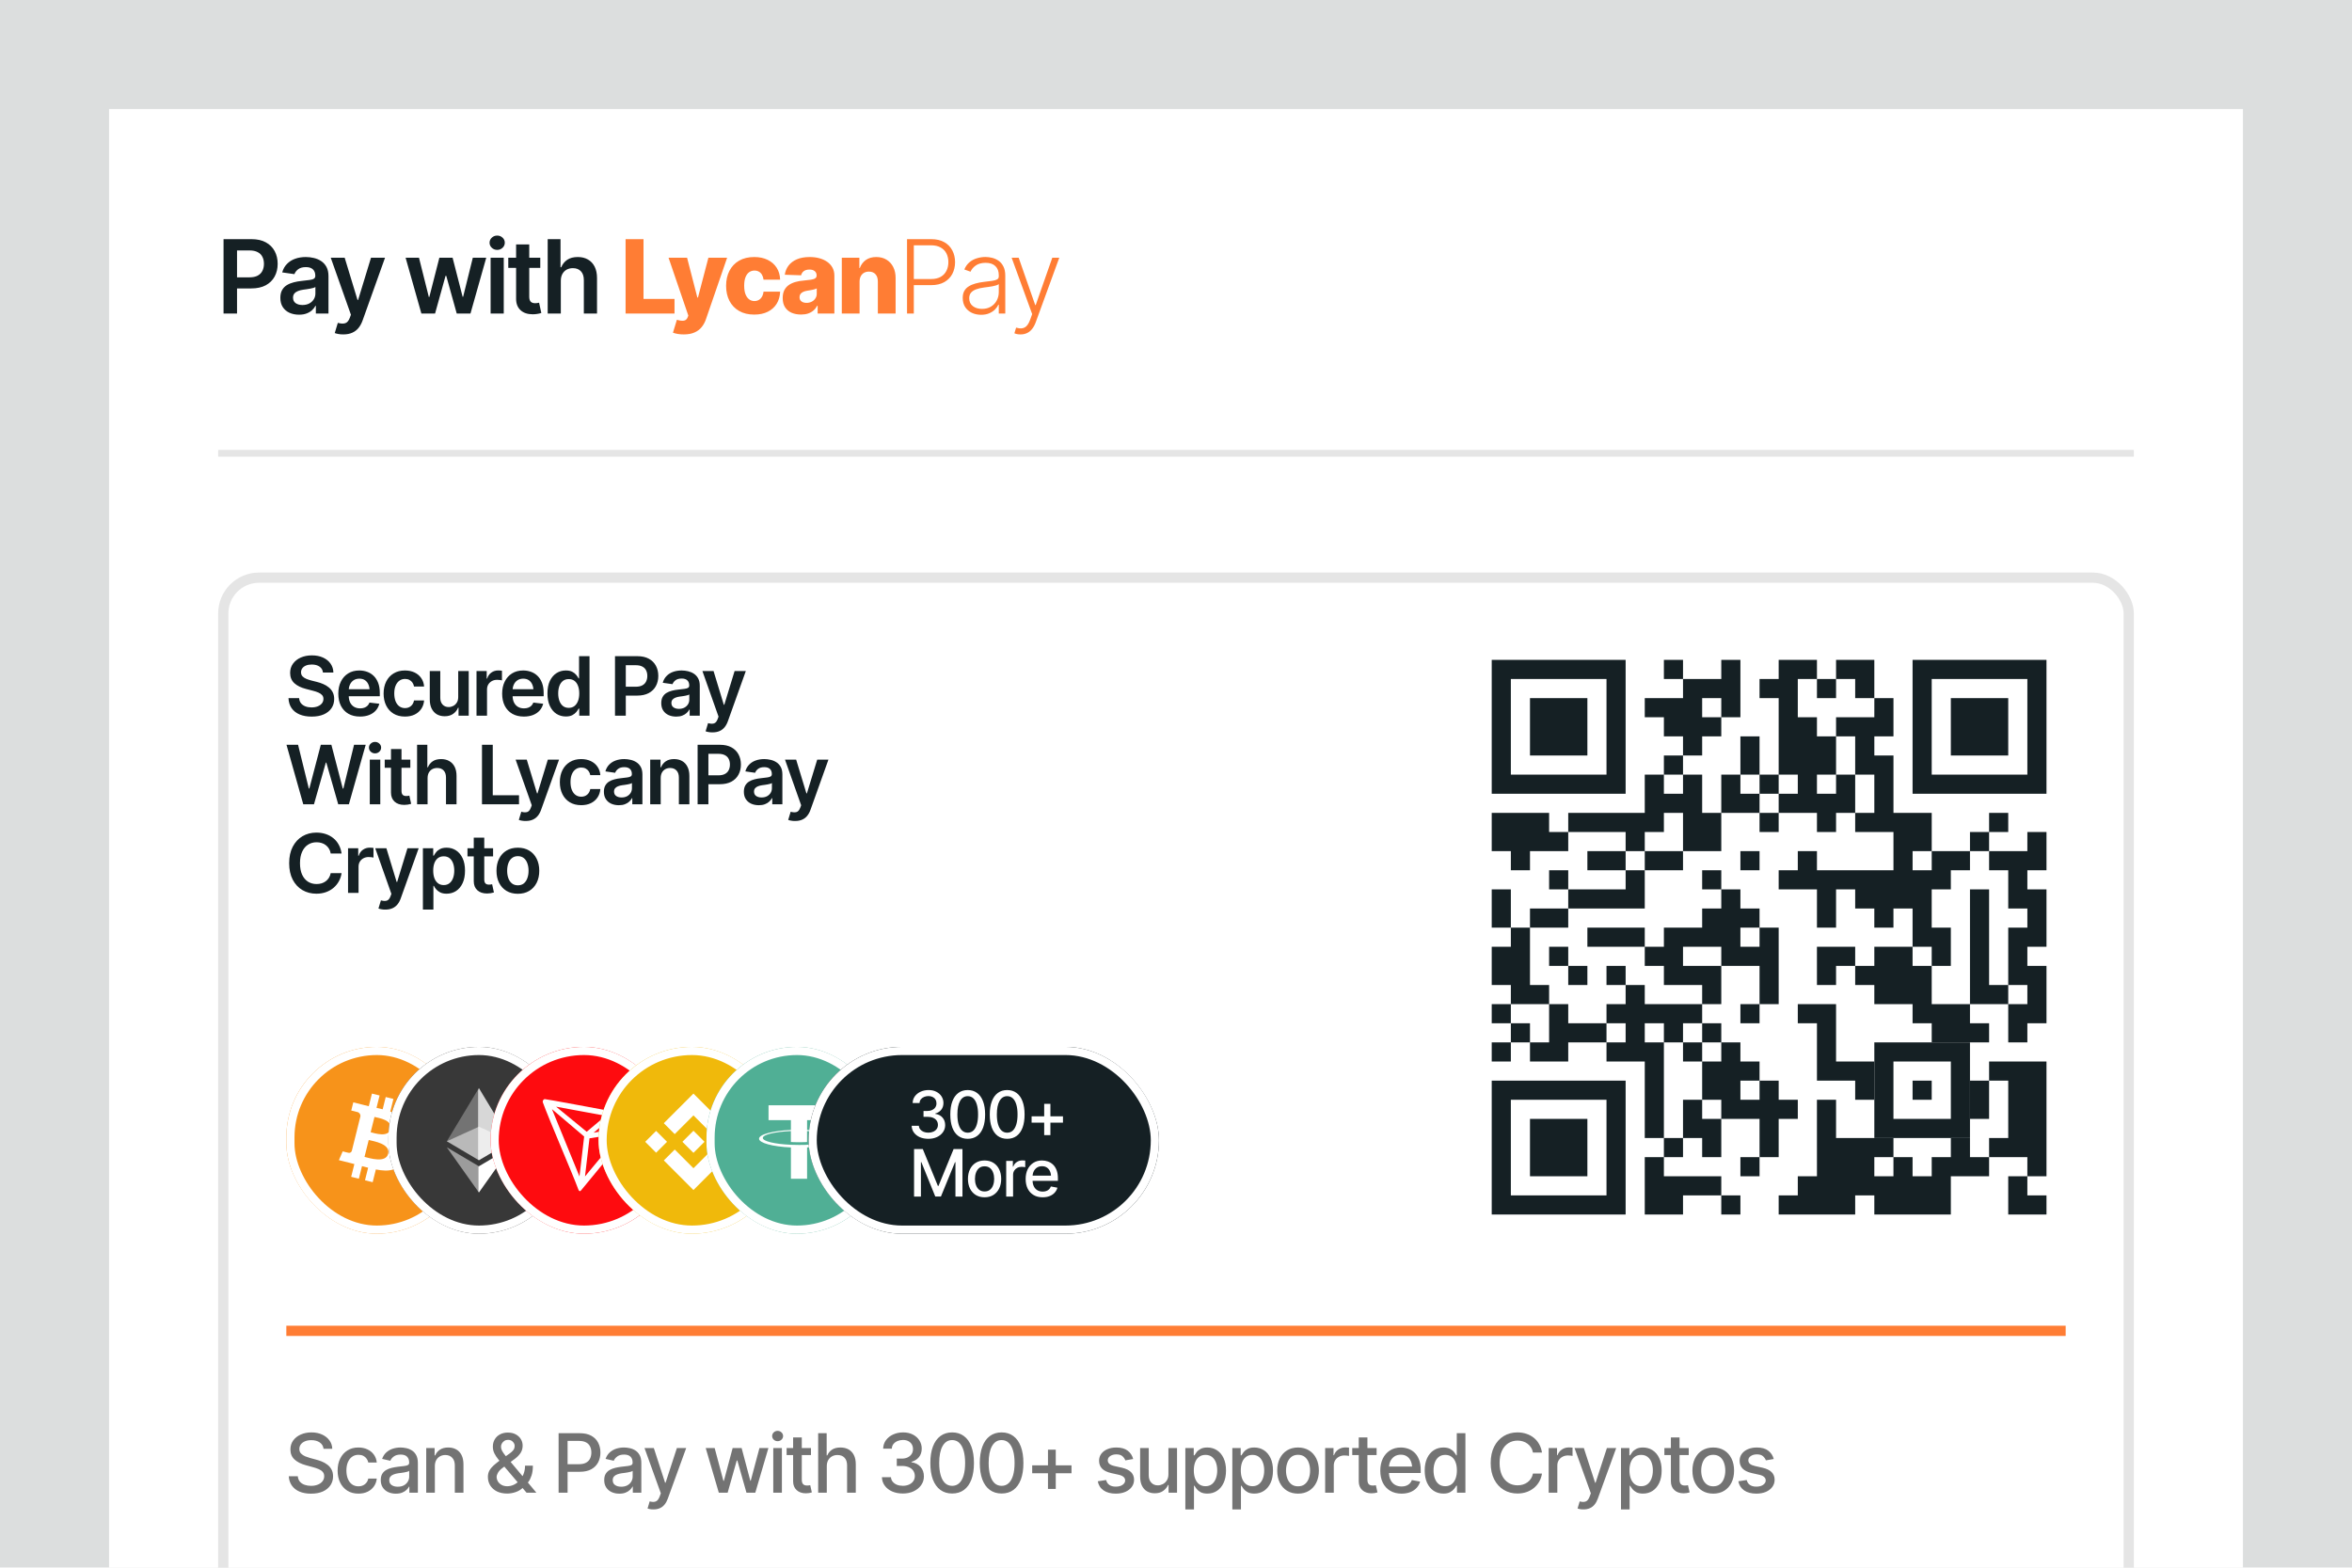 <svg width="345" height="230" viewBox="0 0 345 230" fill="none" xmlns="http://www.w3.org/2000/svg">
<g opacity="0.15">
<rect width="345" height="230" fill="#152024"/>
</g>
<g clip-path="url(#clip0_244_7010)">
<rect width="313" height="214" transform="translate(16 16)" fill="white"/>
<path d="M32.791 46V35.087H36.885C37.725 35.087 38.428 35.243 38.995 35.556C39.566 35.868 39.998 36.298 40.291 36.845C40.584 37.392 40.73 38.012 40.73 38.705C40.73 39.403 40.581 40.026 40.284 40.573C39.991 41.115 39.556 41.542 38.98 41.855C38.404 42.162 37.696 42.316 36.856 42.316H34.146V40.69H36.585C37.078 40.69 37.481 40.607 37.794 40.441C38.111 40.27 38.343 40.036 38.489 39.738C38.641 39.435 38.716 39.091 38.716 38.705C38.716 38.315 38.641 37.973 38.489 37.68C38.343 37.382 38.111 37.152 37.794 36.991C37.481 36.825 37.076 36.742 36.578 36.742H34.769V46H32.791ZM43.869 46.169C43.347 46.169 42.878 46.076 42.463 45.89C42.048 45.7 41.721 45.421 41.481 45.055C41.242 44.689 41.123 44.237 41.123 43.7C41.123 43.241 41.208 42.86 41.379 42.558C41.55 42.255 41.782 42.013 42.075 41.833C42.373 41.652 42.707 41.515 43.078 41.422C43.449 41.325 43.832 41.256 44.228 41.217C44.711 41.164 45.102 41.117 45.4 41.078C45.698 41.039 45.913 40.976 46.044 40.888C46.181 40.8 46.249 40.663 46.249 40.477V40.441C46.249 40.045 46.132 39.738 45.898 39.518C45.663 39.298 45.322 39.188 44.873 39.188C44.399 39.188 44.023 39.291 43.745 39.496C43.471 39.701 43.285 39.943 43.188 40.221L41.394 39.965C41.535 39.467 41.769 39.052 42.097 38.72C42.424 38.383 42.822 38.131 43.29 37.965C43.764 37.794 44.286 37.709 44.858 37.709C45.248 37.709 45.639 37.755 46.03 37.848C46.42 37.936 46.779 38.087 47.106 38.302C47.434 38.517 47.695 38.805 47.89 39.166C48.085 39.528 48.183 39.98 48.183 40.522V46H46.33V44.872H46.271C46.154 45.097 45.988 45.309 45.773 45.509C45.563 45.705 45.3 45.863 44.982 45.985C44.67 46.107 44.299 46.169 43.869 46.169ZM44.36 44.748C44.75 44.748 45.087 44.672 45.37 44.52C45.654 44.364 45.873 44.159 46.03 43.905C46.186 43.647 46.264 43.366 46.264 43.063V42.103C46.201 42.152 46.098 42.199 45.956 42.243C45.815 42.282 45.654 42.318 45.473 42.352C45.292 42.387 45.114 42.416 44.938 42.44C44.767 42.465 44.619 42.484 44.492 42.499C44.203 42.538 43.945 42.604 43.715 42.697C43.491 42.785 43.312 42.907 43.181 43.063C43.049 43.219 42.983 43.422 42.983 43.671C42.983 44.027 43.112 44.296 43.371 44.477C43.63 44.657 43.959 44.748 44.36 44.748ZM50.369 49.062C50.106 49.066 49.862 49.047 49.637 49.003C49.417 48.964 49.239 48.917 49.102 48.864L49.556 47.362L49.652 47.392C50.042 47.494 50.374 47.502 50.648 47.414C50.926 47.326 51.148 47.06 51.314 46.615L51.475 46.176L48.516 37.812H50.56L52.442 44.001H52.53L54.42 37.812H56.478L53.197 46.989C53.045 47.423 52.845 47.794 52.596 48.102C52.347 48.415 52.039 48.651 51.673 48.812C51.307 48.978 50.872 49.062 50.369 49.062ZM61.81 46L59.496 37.812H61.459L62.901 43.568H62.975L64.447 37.812H66.388L67.86 43.546H67.933L69.354 37.812H71.324L69.01 46H66.996L65.458 40.47H65.355L63.817 46H61.81ZM71.965 46V37.812H73.892V46H71.965ZM72.932 36.662C72.624 36.662 72.361 36.559 72.141 36.354C71.921 36.149 71.811 35.902 71.811 35.614C71.811 35.321 71.921 35.072 72.141 34.867C72.361 34.662 72.624 34.56 72.932 34.56C73.235 34.56 73.496 34.662 73.716 34.867C73.936 35.072 74.045 35.319 74.045 35.607C74.045 35.9 73.936 36.149 73.716 36.354C73.496 36.559 73.235 36.662 72.932 36.662ZM79.249 37.812V39.306H74.555V37.812H79.249ZM75.704 35.863H77.631V43.539C77.631 43.861 77.702 44.101 77.843 44.257C77.985 44.408 78.209 44.484 78.517 44.484C78.6 44.484 78.693 44.477 78.795 44.462C78.898 44.447 78.991 44.43 79.074 44.411L79.403 45.919C79.198 45.983 78.991 46.029 78.781 46.059C78.571 46.093 78.361 46.11 78.151 46.11C77.389 46.11 76.791 45.91 76.356 45.509C75.922 45.104 75.704 44.552 75.704 43.854V35.863ZM82.263 41.21V46H80.337V35.087H82.219V39.21H82.322C82.513 38.747 82.808 38.38 83.208 38.112C83.609 37.843 84.124 37.709 84.754 37.709C85.32 37.709 85.813 37.829 86.233 38.068C86.658 38.307 86.988 38.656 87.222 39.115C87.456 39.574 87.573 40.133 87.573 40.792V46H85.64V41.093C85.64 40.536 85.498 40.106 85.215 39.804C84.932 39.496 84.536 39.342 84.029 39.342C83.687 39.342 83.382 39.416 83.113 39.562C82.849 39.709 82.642 39.921 82.49 40.199C82.339 40.473 82.263 40.81 82.263 41.21Z" fill="#152024"/>
<path d="M91.763 46V35.087H94.393V43.854H98.941V46H91.763ZM100.314 49.062C100.002 49.066 99.704 49.044 99.421 48.996C99.143 48.947 98.906 48.886 98.71 48.812L99.289 46.916L99.348 46.93C99.714 47.042 100.029 47.081 100.292 47.047C100.561 47.013 100.754 46.847 100.871 46.549L100.966 46.3L98.066 37.812H100.783L102.292 43.656H102.38L103.911 37.812H106.657L103.566 46.791C103.42 47.235 103.21 47.628 102.937 47.97C102.668 48.312 102.319 48.578 101.889 48.769C101.464 48.964 100.939 49.062 100.314 49.062ZM110.631 46.154C109.767 46.154 109.027 45.976 108.412 45.619C107.796 45.263 107.325 44.77 106.998 44.14C106.671 43.505 106.507 42.77 106.507 41.935C106.507 41.095 106.671 40.36 106.998 39.73C107.325 39.096 107.796 38.6 108.412 38.244C109.032 37.887 109.771 37.709 110.631 37.709C111.388 37.709 112.047 37.848 112.608 38.127C113.17 38.4 113.609 38.786 113.927 39.284C114.244 39.777 114.412 40.36 114.432 41.034H112C111.966 40.756 111.891 40.517 111.773 40.316C111.661 40.116 111.51 39.962 111.319 39.855C111.134 39.748 110.916 39.694 110.667 39.694C110.365 39.694 110.099 39.779 109.869 39.95C109.644 40.116 109.469 40.365 109.342 40.697C109.22 41.024 109.159 41.43 109.159 41.913C109.159 42.397 109.22 42.807 109.342 43.144C109.469 43.476 109.644 43.73 109.869 43.905C110.094 44.081 110.36 44.169 110.667 44.169C111.024 44.169 111.322 44.049 111.561 43.81C111.8 43.566 111.947 43.227 112 42.792H114.432C114.408 43.466 114.239 44.057 113.927 44.565C113.614 45.067 113.18 45.458 112.623 45.736C112.066 46.015 111.402 46.154 110.631 46.154ZM117.505 46.147C116.982 46.147 116.516 46.059 116.106 45.883C115.7 45.702 115.383 45.434 115.154 45.077C114.924 44.721 114.809 44.272 114.809 43.73C114.809 43.275 114.887 42.892 115.044 42.58C115.205 42.267 115.425 42.013 115.703 41.818C115.986 41.623 116.311 41.474 116.677 41.371C117.043 41.264 117.434 41.195 117.849 41.166C118.313 41.122 118.686 41.078 118.97 41.034C119.253 40.99 119.458 40.922 119.585 40.829C119.717 40.736 119.783 40.607 119.783 40.441V40.404C119.783 40.136 119.69 39.926 119.504 39.774C119.319 39.623 119.065 39.547 118.742 39.547C118.396 39.547 118.117 39.623 117.908 39.774C117.702 39.926 117.571 40.131 117.512 40.39L115.117 40.309C115.185 39.811 115.366 39.367 115.659 38.976C115.957 38.581 116.365 38.27 116.882 38.046C117.405 37.821 118.034 37.709 118.772 37.709C119.289 37.709 119.768 37.77 120.207 37.892C120.647 38.014 121.03 38.192 121.357 38.427C121.684 38.661 121.938 38.947 122.119 39.284C122.3 39.621 122.39 40.004 122.39 40.434V46H119.936V44.85H119.878C119.726 45.133 119.538 45.37 119.314 45.56C119.089 45.751 118.825 45.898 118.523 46C118.225 46.098 117.886 46.147 117.505 46.147ZM118.303 44.433C118.581 44.433 118.833 44.377 119.057 44.264C119.287 44.147 119.468 43.988 119.599 43.788C119.736 43.588 119.804 43.353 119.804 43.085V42.316C119.731 42.355 119.641 42.392 119.533 42.426C119.431 42.455 119.316 42.484 119.189 42.514C119.062 42.543 118.933 42.567 118.801 42.587C118.674 42.606 118.552 42.626 118.435 42.645C118.186 42.68 117.973 42.741 117.798 42.829C117.627 42.912 117.497 43.017 117.409 43.144C117.322 43.27 117.278 43.424 117.278 43.605C117.278 43.873 117.373 44.079 117.563 44.22C117.754 44.362 118 44.433 118.303 44.433ZM126.085 41.334V46H123.478V37.812H126.056V39.32H126.122C126.307 38.822 126.603 38.429 127.008 38.141C127.418 37.853 127.926 37.709 128.531 37.709C129.108 37.709 129.608 37.838 130.033 38.097C130.458 38.351 130.787 38.71 131.022 39.174C131.256 39.633 131.373 40.17 131.373 40.785V46H128.766V41.298C128.766 40.844 128.651 40.49 128.422 40.236C128.192 39.977 127.87 39.848 127.455 39.848C127.181 39.848 126.942 39.906 126.737 40.023C126.532 40.141 126.371 40.312 126.254 40.536C126.141 40.756 126.085 41.022 126.085 41.334ZM133.047 46V35.087H136.577C137.354 35.087 138.001 35.236 138.518 35.534C139.036 35.827 139.426 36.23 139.69 36.742C139.959 37.25 140.093 37.821 140.093 38.456C140.093 39.091 139.961 39.665 139.697 40.177C139.434 40.685 139.041 41.088 138.518 41.386C138.001 41.684 137.358 41.833 136.592 41.833H133.823V40.939H136.563C137.134 40.939 137.608 40.831 137.983 40.617C138.359 40.402 138.64 40.106 138.826 39.73C139.016 39.355 139.111 38.93 139.111 38.456C139.111 37.977 139.016 37.553 138.826 37.182C138.64 36.81 138.357 36.52 137.976 36.31C137.6 36.095 137.124 35.988 136.548 35.988H134.043V46H133.047ZM143.913 46.183C143.419 46.183 142.968 46.088 142.558 45.898C142.147 45.702 141.82 45.421 141.576 45.055C141.337 44.684 141.217 44.235 141.217 43.708C141.217 43.302 141.293 42.963 141.444 42.69C141.596 42.416 141.813 42.191 142.096 42.016C142.379 41.835 142.711 41.693 143.092 41.591C143.478 41.483 143.903 41.403 144.367 41.349C144.826 41.291 145.214 41.242 145.531 41.203C145.849 41.159 146.09 41.09 146.256 40.998C146.422 40.905 146.505 40.756 146.505 40.551V40.36C146.505 39.799 146.339 39.359 146.007 39.042C145.675 38.72 145.199 38.559 144.579 38.559C143.988 38.559 143.507 38.688 143.136 38.947C142.765 39.206 142.506 39.511 142.36 39.862L141.452 39.533C141.637 39.088 141.894 38.732 142.221 38.463C142.548 38.195 142.914 38.002 143.319 37.885C143.725 37.763 144.135 37.702 144.55 37.702C144.862 37.702 145.187 37.743 145.524 37.826C145.861 37.909 146.176 38.051 146.469 38.251C146.762 38.451 146.999 38.732 147.179 39.093C147.365 39.45 147.458 39.901 147.458 40.448V46H146.505V44.704H146.447C146.339 44.943 146.173 45.177 145.949 45.407C145.724 45.631 145.443 45.817 145.106 45.963C144.77 46.11 144.372 46.183 143.913 46.183ZM144.044 45.319C144.547 45.319 144.982 45.209 145.348 44.989C145.719 44.765 146.005 44.464 146.205 44.088C146.405 43.712 146.505 43.302 146.505 42.858V41.679C146.432 41.747 146.312 41.808 146.146 41.862C145.985 41.916 145.797 41.962 145.583 42.001C145.373 42.04 145.158 42.074 144.938 42.103C144.723 42.133 144.533 42.157 144.367 42.177C143.908 42.235 143.512 42.326 143.18 42.448C142.853 42.57 142.602 42.736 142.426 42.946C142.255 43.156 142.169 43.427 142.169 43.759C142.169 44.252 142.345 44.635 142.697 44.909C143.053 45.182 143.502 45.319 144.044 45.319ZM149.71 49.062C149.524 49.066 149.349 49.052 149.183 49.018C149.021 48.983 148.892 48.942 148.794 48.893L149.051 48.065L149.161 48.095C149.61 48.227 149.991 48.209 150.303 48.044C150.621 47.882 150.887 47.506 151.101 46.916L151.402 46.081L148.392 37.812H149.424L151.849 44.755H151.922L154.353 37.812H155.379L151.922 47.289C151.775 47.685 151.595 48.014 151.38 48.278C151.17 48.541 150.926 48.737 150.647 48.864C150.369 48.996 150.057 49.062 149.71 49.062Z" fill="#FF7D34"/>
<line x1="32" y1="66.5" x2="313" y2="66.5" stroke="#E5E5E5"/>
<rect x="32.75" y="84.75" width="279.5" height="171.5" rx="5.25" stroke="#E5E5E5" stroke-width="1.5"/>
<path d="M45.715 105.135C45.035 105.135 44.445 105.029 43.945 104.818C43.445 104.607 43.055 104.301 42.773 103.898C42.492 103.492 42.34 103 42.316 102.422H43.875C43.898 102.727 43.992 102.98 44.156 103.184C44.32 103.383 44.535 103.533 44.801 103.635C45.07 103.736 45.369 103.787 45.697 103.787C46.041 103.787 46.344 103.734 46.605 103.629C46.867 103.523 47.072 103.377 47.221 103.189C47.369 103.002 47.443 102.783 47.443 102.533C47.443 102.307 47.377 102.121 47.244 101.977C47.111 101.828 46.928 101.703 46.693 101.602C46.459 101.5 46.184 101.41 45.867 101.332L44.877 101.074C44.158 100.891 43.592 100.611 43.178 100.236C42.764 99.857 42.557 99.353 42.557 98.725C42.557 98.209 42.695 97.76 42.973 97.377C43.25 96.99 43.629 96.689 44.109 96.475C44.594 96.26 45.141 96.152 45.75 96.152C46.371 96.152 46.916 96.26 47.385 96.475C47.853 96.689 48.221 96.986 48.486 97.365C48.752 97.744 48.891 98.18 48.902 98.672H47.373C47.334 98.297 47.168 98.008 46.875 97.805C46.586 97.598 46.205 97.494 45.732 97.494C45.404 97.494 45.121 97.543 44.883 97.641C44.648 97.738 44.469 97.873 44.344 98.045C44.219 98.217 44.156 98.412 44.156 98.631C44.156 98.873 44.228 99.072 44.373 99.228C44.522 99.381 44.709 99.504 44.935 99.598C45.166 99.691 45.4 99.769 45.639 99.832L46.453 100.037C46.781 100.115 47.098 100.221 47.402 100.354C47.707 100.482 47.98 100.646 48.223 100.846C48.469 101.041 48.662 101.279 48.803 101.561C48.947 101.842 49.02 102.172 49.02 102.551C49.02 103.059 48.889 103.508 48.627 103.898C48.365 104.285 47.988 104.588 47.496 104.807C47.004 105.025 46.41 105.135 45.715 105.135ZM52.805 105.129C52.148 105.129 51.582 104.992 51.105 104.719C50.629 104.441 50.262 104.051 50.004 103.547C49.75 103.043 49.623 102.449 49.623 101.766C49.623 101.09 49.75 100.498 50.004 99.99C50.258 99.478 50.615 99.08 51.076 98.795C51.537 98.51 52.08 98.367 52.705 98.367C53.107 98.367 53.488 98.432 53.848 98.561C54.211 98.689 54.531 98.889 54.809 99.158C55.09 99.428 55.31 99.772 55.471 100.189C55.631 100.604 55.711 101.098 55.711 101.672V102.152H50.344V101.115H54.943L54.223 101.42C54.223 101.049 54.166 100.727 54.053 100.453C53.94 100.176 53.772 99.959 53.549 99.803C53.326 99.647 53.049 99.568 52.717 99.568C52.385 99.568 52.102 99.647 51.867 99.803C51.633 99.959 51.455 100.17 51.334 100.436C51.213 100.697 51.152 100.99 51.152 101.314V102.035C51.152 102.434 51.221 102.775 51.357 103.061C51.498 103.342 51.693 103.557 51.943 103.705C52.197 103.854 52.492 103.928 52.828 103.928C53.047 103.928 53.246 103.896 53.426 103.834C53.609 103.771 53.766 103.678 53.895 103.553C54.027 103.424 54.129 103.266 54.199 103.078L55.641 103.248C55.547 103.627 55.373 103.959 55.119 104.244C54.869 104.525 54.547 104.744 54.152 104.9C53.762 105.053 53.312 105.129 52.805 105.129ZM59.402 105.129C58.75 105.129 58.19 104.986 57.721 104.701C57.252 104.412 56.893 104.014 56.643 103.506C56.393 102.998 56.268 102.414 56.268 101.754C56.268 101.086 56.395 100.498 56.648 99.99C56.902 99.482 57.264 99.086 57.732 98.801C58.201 98.512 58.754 98.367 59.391 98.367C59.926 98.367 60.398 98.465 60.809 98.66C61.219 98.856 61.545 99.131 61.787 99.486C62.033 99.838 62.174 100.25 62.209 100.723H60.732C60.693 100.512 60.617 100.322 60.504 100.154C60.391 99.986 60.242 99.853 60.059 99.756C59.879 99.658 59.664 99.609 59.414 99.609C59.098 99.609 58.82 99.695 58.582 99.867C58.348 100.035 58.164 100.277 58.031 100.594C57.898 100.91 57.832 101.289 57.832 101.73C57.832 102.176 57.897 102.561 58.025 102.885C58.154 103.205 58.338 103.453 58.576 103.629C58.815 103.801 59.094 103.887 59.414 103.887C59.754 103.887 60.041 103.787 60.275 103.588C60.514 103.389 60.666 103.113 60.732 102.762H62.209C62.174 103.227 62.037 103.637 61.799 103.992C61.56 104.348 61.238 104.627 60.832 104.83C60.426 105.029 59.949 105.129 59.402 105.129ZM67.213 102.252V98.449H68.754V105H67.26V103.834H67.189C67.041 104.201 66.799 104.502 66.463 104.736C66.127 104.971 65.713 105.086 65.221 105.082C64.791 105.082 64.412 104.988 64.084 104.801C63.76 104.609 63.504 104.33 63.316 103.963C63.133 103.592 63.041 103.145 63.041 102.621V98.449H64.582V102.387C64.582 102.797 64.695 103.125 64.922 103.371C65.152 103.617 65.453 103.738 65.824 103.734C66.051 103.734 66.269 103.68 66.481 103.57C66.695 103.461 66.871 103.297 67.008 103.078C67.144 102.859 67.213 102.584 67.213 102.252ZM69.897 105V98.449H71.391V99.551H71.461C71.578 99.168 71.783 98.875 72.076 98.672C72.369 98.465 72.703 98.361 73.078 98.361C73.16 98.361 73.254 98.365 73.359 98.373C73.469 98.381 73.559 98.391 73.629 98.402V99.82C73.562 99.797 73.459 99.777 73.318 99.762C73.178 99.746 73.043 99.738 72.914 99.738C72.629 99.738 72.375 99.799 72.152 99.92C71.93 100.041 71.754 100.207 71.625 100.418C71.5 100.629 71.438 100.875 71.438 101.156V105H69.897ZM76.84 105.129C76.184 105.129 75.617 104.992 75.141 104.719C74.664 104.441 74.297 104.051 74.039 103.547C73.785 103.043 73.658 102.449 73.658 101.766C73.658 101.09 73.785 100.498 74.039 99.99C74.293 99.478 74.65 99.08 75.111 98.795C75.572 98.51 76.115 98.367 76.74 98.367C77.143 98.367 77.523 98.432 77.883 98.561C78.246 98.689 78.566 98.889 78.844 99.158C79.125 99.428 79.346 99.772 79.506 100.189C79.666 100.604 79.746 101.098 79.746 101.672V102.152H74.379V101.115H78.978L78.258 101.42C78.258 101.049 78.201 100.727 78.088 100.453C77.975 100.176 77.807 99.959 77.584 99.803C77.361 99.647 77.084 99.568 76.752 99.568C76.42 99.568 76.137 99.647 75.902 99.803C75.668 99.959 75.49 100.17 75.369 100.436C75.248 100.697 75.188 100.99 75.188 101.314V102.035C75.188 102.434 75.256 102.775 75.393 103.061C75.533 103.342 75.728 103.557 75.978 103.705C76.232 103.854 76.527 103.928 76.863 103.928C77.082 103.928 77.281 103.896 77.461 103.834C77.644 103.771 77.801 103.678 77.93 103.553C78.062 103.424 78.164 103.266 78.234 103.078L79.676 103.248C79.582 103.627 79.408 103.959 79.154 104.244C78.904 104.525 78.582 104.744 78.188 104.9C77.797 105.053 77.348 105.129 76.84 105.129ZM82.998 105.117C82.486 105.117 82.025 104.986 81.615 104.725C81.209 104.459 80.889 104.074 80.654 103.57C80.42 103.066 80.303 102.455 80.303 101.736C80.303 101.006 80.422 100.391 80.66 99.891C80.902 99.391 81.227 99.012 81.633 98.754C82.039 98.496 82.494 98.367 82.998 98.367C83.385 98.367 83.701 98.432 83.947 98.561C84.193 98.689 84.389 98.846 84.533 99.029C84.682 99.209 84.795 99.377 84.873 99.533H84.938V96.269H86.473V105H84.967V103.963H84.873C84.791 104.123 84.676 104.293 84.527 104.473C84.379 104.648 84.182 104.801 83.936 104.93C83.689 105.055 83.377 105.117 82.998 105.117ZM83.426 103.852C83.754 103.852 84.031 103.764 84.258 103.588C84.488 103.408 84.664 103.16 84.785 102.844C84.906 102.523 84.967 102.152 84.967 101.73C84.967 101.305 84.906 100.936 84.785 100.623C84.668 100.307 84.494 100.062 84.264 99.891C84.037 99.719 83.758 99.633 83.426 99.633C83.086 99.633 82.801 99.723 82.57 99.902C82.34 100.082 82.166 100.33 82.049 100.646C81.936 100.963 81.879 101.324 81.879 101.73C81.879 102.137 81.938 102.5 82.055 102.82C82.172 103.141 82.344 103.393 82.57 103.576C82.801 103.76 83.086 103.852 83.426 103.852ZM90.211 105V96.269H93.486C94.158 96.269 94.721 96.394 95.174 96.644C95.631 96.894 95.977 97.238 96.211 97.676C96.445 98.113 96.562 98.609 96.562 99.164C96.562 99.723 96.443 100.221 96.205 100.658C95.971 101.092 95.623 101.434 95.162 101.684C94.701 101.93 94.135 102.053 93.463 102.053H91.295V100.752H93.246C93.641 100.752 93.963 100.686 94.213 100.553C94.467 100.416 94.652 100.229 94.769 99.99C94.891 99.748 94.951 99.473 94.951 99.164C94.951 98.852 94.891 98.578 94.769 98.344C94.652 98.106 94.467 97.922 94.213 97.793C93.963 97.66 93.639 97.594 93.24 97.594H91.793V105H90.211ZM99.193 105.135C98.775 105.135 98.4 105.061 98.068 104.912C97.736 104.76 97.475 104.537 97.283 104.244C97.092 103.951 96.996 103.59 96.996 103.16C96.996 102.793 97.064 102.488 97.201 102.246C97.338 102.004 97.523 101.811 97.758 101.666C97.996 101.521 98.264 101.412 98.561 101.338C98.857 101.26 99.164 101.205 99.481 101.174C99.867 101.131 100.18 101.094 100.418 101.062C100.656 101.031 100.828 100.98 100.934 100.91C101.043 100.84 101.098 100.73 101.098 100.582V100.553C101.098 100.236 101.004 99.99 100.816 99.814C100.629 99.639 100.355 99.551 99.996 99.551C99.617 99.551 99.316 99.633 99.094 99.797C98.875 99.961 98.727 100.154 98.648 100.377L97.213 100.172C97.326 99.773 97.514 99.441 97.775 99.176C98.037 98.906 98.356 98.705 98.731 98.572C99.109 98.436 99.527 98.367 99.984 98.367C100.297 98.367 100.609 98.404 100.922 98.478C101.234 98.549 101.521 98.67 101.783 98.842C102.045 99.014 102.254 99.244 102.41 99.533C102.566 99.822 102.645 100.184 102.645 100.617V105H101.162V104.098H101.115C101.021 104.277 100.889 104.447 100.717 104.607C100.549 104.764 100.338 104.891 100.084 104.988C99.834 105.086 99.537 105.135 99.193 105.135ZM99.586 103.998C99.898 103.998 100.168 103.938 100.395 103.816C100.621 103.691 100.797 103.527 100.922 103.324C101.047 103.117 101.109 102.893 101.109 102.65V101.883C101.059 101.922 100.977 101.959 100.863 101.994C100.75 102.025 100.621 102.055 100.477 102.082C100.332 102.109 100.189 102.133 100.049 102.152C99.912 102.172 99.793 102.188 99.691 102.199C99.461 102.23 99.254 102.283 99.07 102.357C98.891 102.428 98.748 102.525 98.643 102.65C98.537 102.775 98.484 102.938 98.484 103.137C98.484 103.422 98.588 103.637 98.795 103.781C99.002 103.926 99.266 103.998 99.586 103.998ZM104.514 107.449C104.303 107.453 104.107 107.438 103.928 107.402C103.752 107.371 103.609 107.334 103.5 107.291L103.863 106.09L103.939 106.113C104.252 106.195 104.518 106.201 104.736 106.131C104.959 106.061 105.137 105.848 105.27 105.492L105.398 105.141L103.031 98.449H104.666L106.172 103.4H106.242L107.754 98.449H109.4L106.775 105.791C106.654 106.139 106.494 106.436 106.295 106.682C106.096 106.932 105.85 107.121 105.557 107.25C105.264 107.383 104.916 107.449 104.514 107.449ZM44.484 118L42.023 109.27H43.723L45.299 115.686H45.375L47.057 109.27H48.609L50.279 115.691H50.367L51.932 109.27H53.643L51.176 118H49.611L47.865 111.883H47.795L46.055 118H44.484ZM54.24 118V111.449H55.781V118H54.24ZM55.014 110.529C54.768 110.529 54.557 110.447 54.381 110.283C54.205 110.119 54.117 109.922 54.117 109.691C54.117 109.457 54.205 109.258 54.381 109.094C54.557 108.93 54.768 108.848 55.014 108.848C55.256 108.848 55.465 108.93 55.641 109.094C55.816 109.258 55.904 109.455 55.904 109.686C55.904 109.92 55.816 110.119 55.641 110.283C55.465 110.447 55.256 110.529 55.014 110.529ZM60.188 111.449V112.645H56.432V111.449H60.188ZM57.352 109.891H58.893V116.031C58.893 116.289 58.949 116.48 59.062 116.605C59.176 116.727 59.355 116.787 59.602 116.787C59.668 116.787 59.742 116.781 59.824 116.77C59.906 116.758 59.98 116.744 60.047 116.729L60.31 117.936C60.147 117.986 59.98 118.023 59.812 118.047C59.645 118.074 59.477 118.088 59.309 118.088C58.699 118.088 58.221 117.928 57.873 117.607C57.525 117.283 57.352 116.842 57.352 116.283V109.891ZM62.719 114.168V118H61.178V109.27H62.684V112.568H62.766C62.918 112.197 63.154 111.904 63.475 111.689C63.795 111.475 64.207 111.367 64.711 111.367C65.164 111.367 65.559 111.463 65.894 111.654C66.234 111.846 66.498 112.125 66.686 112.492C66.873 112.859 66.967 113.307 66.967 113.834V118H65.42V114.074C65.42 113.629 65.307 113.285 65.08 113.043C64.853 112.797 64.537 112.674 64.131 112.674C63.857 112.674 63.613 112.732 63.398 112.85C63.188 112.967 63.022 113.137 62.9 113.359C62.779 113.578 62.719 113.848 62.719 114.168ZM70.699 118V109.27H72.281V116.676H76.131V118H70.699ZM77.115 120.449C76.904 120.453 76.709 120.438 76.529 120.402C76.353 120.371 76.211 120.334 76.102 120.291L76.465 119.09L76.541 119.113C76.853 119.195 77.119 119.201 77.338 119.131C77.561 119.061 77.738 118.848 77.871 118.492L78 118.141L75.633 111.449H77.268L78.773 116.4H78.844L80.356 111.449H82.002L79.377 118.791C79.256 119.139 79.096 119.436 78.897 119.682C78.697 119.932 78.451 120.121 78.158 120.25C77.865 120.383 77.518 120.449 77.115 120.449ZM85.254 118.129C84.602 118.129 84.041 117.986 83.572 117.701C83.103 117.412 82.744 117.014 82.494 116.506C82.244 115.998 82.119 115.414 82.119 114.754C82.119 114.086 82.246 113.498 82.5 112.99C82.754 112.482 83.115 112.086 83.584 111.801C84.053 111.512 84.606 111.367 85.242 111.367C85.777 111.367 86.25 111.465 86.66 111.66C87.07 111.855 87.397 112.131 87.639 112.486C87.885 112.838 88.025 113.25 88.061 113.723H86.584C86.545 113.512 86.469 113.322 86.356 113.154C86.242 112.986 86.094 112.854 85.91 112.756C85.731 112.658 85.516 112.609 85.266 112.609C84.949 112.609 84.672 112.695 84.434 112.867C84.199 113.035 84.016 113.277 83.883 113.594C83.75 113.91 83.684 114.289 83.684 114.73C83.684 115.176 83.748 115.561 83.877 115.885C84.006 116.205 84.189 116.453 84.428 116.629C84.666 116.801 84.945 116.887 85.266 116.887C85.606 116.887 85.893 116.787 86.127 116.588C86.365 116.389 86.518 116.113 86.584 115.762H88.061C88.025 116.227 87.889 116.637 87.65 116.992C87.412 117.348 87.09 117.627 86.684 117.83C86.277 118.029 85.801 118.129 85.254 118.129ZM90.779 118.135C90.361 118.135 89.986 118.061 89.654 117.912C89.322 117.76 89.061 117.537 88.869 117.244C88.678 116.951 88.582 116.59 88.582 116.16C88.582 115.793 88.65 115.488 88.787 115.246C88.924 115.004 89.109 114.811 89.344 114.666C89.582 114.521 89.85 114.412 90.147 114.338C90.443 114.26 90.75 114.205 91.066 114.174C91.453 114.131 91.766 114.094 92.004 114.062C92.242 114.031 92.414 113.98 92.519 113.91C92.629 113.84 92.684 113.73 92.684 113.582V113.553C92.684 113.236 92.59 112.99 92.402 112.814C92.215 112.639 91.941 112.551 91.582 112.551C91.203 112.551 90.902 112.633 90.68 112.797C90.461 112.961 90.312 113.154 90.234 113.377L88.799 113.172C88.912 112.773 89.1 112.441 89.361 112.176C89.623 111.906 89.941 111.705 90.316 111.572C90.695 111.436 91.113 111.367 91.57 111.367C91.883 111.367 92.195 111.404 92.508 111.479C92.82 111.549 93.107 111.67 93.369 111.842C93.631 112.014 93.84 112.244 93.996 112.533C94.152 112.822 94.231 113.184 94.231 113.617V118H92.748V117.098H92.701C92.607 117.277 92.475 117.447 92.303 117.607C92.135 117.764 91.924 117.891 91.67 117.988C91.42 118.086 91.123 118.135 90.779 118.135ZM91.172 116.998C91.484 116.998 91.754 116.938 91.981 116.816C92.207 116.691 92.383 116.527 92.508 116.324C92.633 116.117 92.695 115.893 92.695 115.65V114.883C92.644 114.922 92.562 114.959 92.449 114.994C92.336 115.025 92.207 115.055 92.062 115.082C91.918 115.109 91.775 115.133 91.635 115.152C91.498 115.172 91.379 115.188 91.277 115.199C91.047 115.23 90.84 115.283 90.656 115.357C90.477 115.428 90.334 115.525 90.228 115.65C90.123 115.775 90.07 115.938 90.07 116.137C90.07 116.422 90.174 116.637 90.381 116.781C90.588 116.926 90.852 116.998 91.172 116.998ZM96.914 114.168V118H95.373V111.449H96.885V112.568H96.961C97.109 112.201 97.342 111.91 97.658 111.695C97.978 111.477 98.385 111.367 98.877 111.367C99.33 111.367 99.725 111.463 100.061 111.654C100.396 111.846 100.656 112.127 100.84 112.498C101.027 112.865 101.121 113.311 101.121 113.834V118H99.58V114.074C99.58 113.637 99.467 113.295 99.24 113.049C99.014 112.799 98.701 112.674 98.303 112.674C98.033 112.674 97.793 112.732 97.582 112.85C97.375 112.967 97.211 113.137 97.09 113.359C96.973 113.578 96.914 113.848 96.914 114.168ZM102.328 118V109.27H105.604C106.275 109.27 106.838 109.395 107.291 109.645C107.748 109.895 108.094 110.238 108.328 110.676C108.562 111.113 108.68 111.609 108.68 112.164C108.68 112.723 108.561 113.221 108.322 113.658C108.088 114.092 107.74 114.434 107.279 114.684C106.818 114.93 106.252 115.053 105.58 115.053H103.412V113.752H105.363C105.758 113.752 106.08 113.686 106.33 113.553C106.584 113.416 106.77 113.229 106.887 112.99C107.008 112.748 107.068 112.473 107.068 112.164C107.068 111.852 107.008 111.578 106.887 111.344C106.77 111.105 106.584 110.922 106.33 110.793C106.08 110.66 105.756 110.594 105.357 110.594H103.91V118H102.328ZM111.311 118.135C110.893 118.135 110.518 118.061 110.186 117.912C109.854 117.76 109.592 117.537 109.4 117.244C109.209 116.951 109.113 116.59 109.113 116.16C109.113 115.793 109.182 115.488 109.318 115.246C109.455 115.004 109.641 114.811 109.875 114.666C110.113 114.521 110.381 114.412 110.678 114.338C110.975 114.26 111.281 114.205 111.598 114.174C111.984 114.131 112.297 114.094 112.535 114.062C112.773 114.031 112.945 113.98 113.051 113.91C113.16 113.84 113.215 113.73 113.215 113.582V113.553C113.215 113.236 113.121 112.99 112.934 112.814C112.746 112.639 112.473 112.551 112.113 112.551C111.734 112.551 111.434 112.633 111.211 112.797C110.992 112.961 110.844 113.154 110.766 113.377L109.33 113.172C109.443 112.773 109.631 112.441 109.893 112.176C110.154 111.906 110.473 111.705 110.848 111.572C111.227 111.436 111.645 111.367 112.102 111.367C112.414 111.367 112.727 111.404 113.039 111.479C113.352 111.549 113.639 111.67 113.9 111.842C114.162 112.014 114.371 112.244 114.527 112.533C114.684 112.822 114.762 113.184 114.762 113.617V118H113.279V117.098H113.232C113.139 117.277 113.006 117.447 112.834 117.607C112.666 117.764 112.455 117.891 112.201 117.988C111.951 118.086 111.654 118.135 111.311 118.135ZM111.703 116.998C112.016 116.998 112.285 116.938 112.512 116.816C112.738 116.691 112.914 116.527 113.039 116.324C113.164 116.117 113.227 115.893 113.227 115.65V114.883C113.176 114.922 113.094 114.959 112.98 114.994C112.867 115.025 112.738 115.055 112.594 115.082C112.449 115.109 112.307 115.133 112.166 115.152C112.029 115.172 111.91 115.188 111.809 115.199C111.578 115.23 111.371 115.283 111.188 115.357C111.008 115.428 110.865 115.525 110.76 115.65C110.654 115.775 110.602 115.938 110.602 116.137C110.602 116.422 110.705 116.637 110.912 116.781C111.119 116.926 111.383 116.998 111.703 116.998ZM116.631 120.449C116.42 120.453 116.225 120.438 116.045 120.402C115.869 120.371 115.727 120.334 115.617 120.291L115.98 119.09L116.057 119.113C116.369 119.195 116.635 119.201 116.854 119.131C117.076 119.061 117.254 118.848 117.387 118.492L117.516 118.141L115.148 111.449H116.783L118.289 116.4H118.359L119.871 111.449H121.518L118.893 118.791C118.771 119.139 118.611 119.436 118.412 119.682C118.213 119.932 117.967 120.121 117.674 120.25C117.381 120.383 117.033 120.449 116.631 120.449ZM46.412 131.117C45.647 131.117 44.961 130.939 44.355 130.584C43.754 130.229 43.279 129.717 42.932 129.049C42.588 128.381 42.416 127.578 42.416 126.641C42.416 125.699 42.59 124.895 42.938 124.227C43.289 123.555 43.766 123.041 44.367 122.686C44.973 122.33 45.654 122.152 46.412 122.152C46.893 122.152 47.342 122.221 47.76 122.357C48.182 122.494 48.557 122.695 48.885 122.961C49.213 123.223 49.48 123.545 49.688 123.928C49.898 124.307 50.037 124.738 50.103 125.223H48.51C48.467 124.957 48.383 124.723 48.258 124.52C48.137 124.316 47.984 124.145 47.801 124.004C47.621 123.859 47.416 123.752 47.185 123.682C46.955 123.607 46.707 123.57 46.441 123.57C45.965 123.57 45.543 123.689 45.176 123.928C44.809 124.162 44.522 124.51 44.315 124.971C44.107 125.428 44.004 125.984 44.004 126.641C44.004 127.305 44.107 127.865 44.315 128.322C44.525 128.775 44.812 129.119 45.176 129.354C45.543 129.584 45.963 129.699 46.435 129.699C46.697 129.699 46.941 129.666 47.168 129.6C47.395 129.529 47.6 129.426 47.783 129.289C47.971 129.148 48.125 128.98 48.246 128.785C48.371 128.586 48.459 128.357 48.51 128.1H50.103C50.045 128.518 49.916 128.91 49.717 129.277C49.522 129.641 49.264 129.961 48.943 130.238C48.627 130.512 48.256 130.727 47.83 130.883C47.404 131.039 46.932 131.117 46.412 131.117ZM51.053 131V124.449H52.547V125.551H52.617C52.734 125.168 52.94 124.875 53.232 124.672C53.525 124.465 53.859 124.361 54.234 124.361C54.316 124.361 54.41 124.365 54.516 124.373C54.625 124.381 54.715 124.391 54.785 124.402V125.82C54.719 125.797 54.615 125.777 54.475 125.762C54.334 125.746 54.199 125.738 54.07 125.738C53.785 125.738 53.531 125.799 53.309 125.92C53.086 126.041 52.91 126.207 52.781 126.418C52.656 126.629 52.594 126.875 52.594 127.156V131H51.053ZM56.525 133.449C56.315 133.453 56.119 133.438 55.94 133.402C55.764 133.371 55.621 133.334 55.512 133.291L55.875 132.09L55.951 132.113C56.264 132.195 56.529 132.201 56.748 132.131C56.971 132.061 57.148 131.848 57.281 131.492L57.41 131.141L55.043 124.449H56.678L58.184 129.4H58.254L59.766 124.449H61.412L58.787 131.791C58.666 132.139 58.506 132.436 58.307 132.682C58.107 132.932 57.861 133.121 57.568 133.25C57.275 133.383 56.928 133.449 56.525 133.449ZM62.033 133.449V124.449H63.545V125.533H63.639C63.717 125.377 63.828 125.209 63.973 125.029C64.117 124.846 64.312 124.689 64.559 124.561C64.809 124.432 65.127 124.367 65.514 124.367C66.018 124.367 66.473 124.496 66.879 124.754C67.285 125.012 67.607 125.391 67.846 125.891C68.088 126.391 68.209 127.006 68.209 127.736C68.209 128.455 68.092 129.066 67.857 129.57C67.623 130.074 67.301 130.459 66.891 130.725C66.484 130.986 66.023 131.117 65.508 131.117C65.137 131.117 64.826 131.055 64.576 130.93C64.33 130.801 64.131 130.648 63.978 130.473C63.83 130.293 63.717 130.123 63.639 129.963H63.574V133.449H62.033ZM65.086 129.852C65.426 129.852 65.709 129.76 65.936 129.576C66.166 129.393 66.34 129.141 66.457 128.82C66.574 128.5 66.633 128.137 66.633 127.73C66.633 127.324 66.574 126.963 66.457 126.646C66.34 126.33 66.168 126.082 65.941 125.902C65.715 125.723 65.43 125.633 65.086 125.633C64.754 125.633 64.473 125.719 64.242 125.891C64.016 126.062 63.842 126.307 63.721 126.623C63.603 126.936 63.545 127.305 63.545 127.73C63.545 128.152 63.603 128.523 63.721 128.844C63.842 129.16 64.018 129.408 64.248 129.588C64.478 129.764 64.758 129.852 65.086 129.852ZM72.328 124.449V125.645H68.572V124.449H72.328ZM69.492 122.891H71.033V129.031C71.033 129.289 71.09 129.48 71.203 129.605C71.316 129.727 71.496 129.787 71.742 129.787C71.809 129.787 71.883 129.781 71.965 129.77C72.047 129.758 72.121 129.744 72.188 129.729L72.451 130.936C72.287 130.986 72.121 131.023 71.953 131.047C71.785 131.074 71.617 131.088 71.449 131.088C70.84 131.088 70.361 130.928 70.014 130.607C69.666 130.283 69.492 129.842 69.492 129.283V122.891ZM75.961 131.129C75.32 131.129 74.766 130.988 74.297 130.707C73.828 130.426 73.465 130.031 73.207 129.523C72.953 129.016 72.826 128.426 72.826 127.754C72.826 127.078 72.953 126.486 73.207 125.979C73.465 125.467 73.828 125.07 74.297 124.789C74.766 124.508 75.32 124.367 75.961 124.367C76.602 124.367 77.156 124.508 77.625 124.789C78.094 125.07 78.457 125.467 78.715 125.979C78.973 126.486 79.102 127.078 79.102 127.754C79.102 128.426 78.973 129.016 78.715 129.523C78.457 130.031 78.094 130.426 77.625 130.707C77.156 130.988 76.602 131.129 75.961 131.129ZM75.961 129.887C76.316 129.887 76.609 129.793 76.84 129.605C77.07 129.414 77.242 129.156 77.356 128.832C77.473 128.508 77.531 128.148 77.531 127.754C77.531 127.352 77.473 126.988 77.356 126.664C77.242 126.34 77.07 126.084 76.84 125.896C76.609 125.705 76.316 125.609 75.961 125.609C75.613 125.609 75.322 125.705 75.088 125.896C74.853 126.084 74.678 126.34 74.561 126.664C74.447 126.988 74.391 127.352 74.391 127.754C74.391 128.148 74.447 128.508 74.561 128.832C74.678 129.156 74.853 129.414 75.088 129.605C75.322 129.793 75.613 129.887 75.961 129.887Z" fill="#152024"/>
<g clip-path="url(#clip1_244_7010)">
<path d="M68.552 166.867C68.552 159.535 62.608 153.591 55.276 153.591C47.944 153.591 42 159.535 42 166.867V167.724C42 175.056 47.944 181 55.276 181C62.608 181 68.552 175.056 68.552 167.724V166.867Z" fill="#F7931A"/>
<path d="M59.503 165.669C59.708 164.303 58.667 163.569 57.246 163.079L57.707 161.229L56.58 160.948L56.131 162.747C55.835 162.673 55.532 162.604 55.228 162.534L55.681 160.721L54.557 160.443L54.095 162.294C53.85 162.238 53.61 162.182 53.376 162.122V162.116L51.823 161.73L51.523 162.929C51.523 162.929 52.359 163.121 52.341 163.132C52.497 163.151 52.639 163.23 52.738 163.352C52.836 163.475 52.882 163.631 52.866 163.787L52.34 165.895C52.38 165.905 52.419 165.918 52.458 165.933L52.339 165.904L51.602 168.857C51.569 168.961 51.497 169.047 51.4 169.097C51.304 169.147 51.192 169.157 51.088 169.124C51.099 169.141 50.269 168.92 50.269 168.92L49.71 170.209L51.175 170.574C51.448 170.643 51.715 170.714 51.979 170.782L51.513 172.653L52.638 172.934L53.101 171.087C53.408 171.172 53.706 171.247 53.999 171.32L53.539 173.163L54.665 173.444L55.131 171.576C57.051 171.939 58.496 171.792 59.103 170.055C59.228 169.81 59.3 169.542 59.315 169.267C59.33 168.992 59.287 168.718 59.19 168.461C59.092 168.203 58.942 167.969 58.749 167.774C58.556 167.578 58.325 167.424 58.069 167.323C58.457 167.244 58.809 167.039 59.069 166.74C59.329 166.441 59.483 166.065 59.507 165.669H59.503ZM56.934 169.278C56.586 170.676 54.231 169.92 53.468 169.731L54.086 167.251C54.849 167.442 57.298 167.819 56.934 169.278ZM57.282 165.649C56.965 166.92 55.005 166.275 54.37 166.116L54.931 163.868C55.567 164.026 57.615 164.322 57.284 165.649L57.282 165.649Z" fill="white"/>
</g>
<rect x="42.599" y="154.19" width="25.355" height="26.212" rx="12.678" stroke="white" stroke-width="1.197"/>
<g clip-path="url(#clip2_244_7010)">
<path d="M83.532 166.867C83.532 159.535 77.588 153.591 70.256 153.591C62.923 153.591 56.98 159.535 56.98 166.867V167.724C56.98 175.056 62.923 181 70.256 181C77.588 181 83.532 175.056 83.532 167.724V166.867Z" fill="#383838"/>
<path opacity="0.8" d="M70.246 159.636L70.144 159.985V170.114L70.246 170.217L74.949 167.438L70.246 159.636Z" fill="white"/>
<path opacity="0.3" d="M70.246 159.636L65.544 167.438L70.246 170.217V159.636Z" fill="white"/>
<path d="M70.246 171.107L70.188 171.177V174.786L70.246 174.957L74.951 168.331L70.246 171.107Z" fill="white"/>
<path opacity="0.5" d="M70.246 174.955V171.107L65.544 168.329L70.246 174.955Z" fill="white"/>
<path opacity="0.54" d="M70.247 170.217L74.949 167.438L70.247 165.297V170.217Z" fill="white"/>
<path opacity="0.5" d="M65.544 167.438L70.246 170.217V165.301L65.544 167.438Z" fill="white"/>
</g>
<rect x="57.578" y="154.19" width="25.355" height="26.212" rx="12.678" stroke="white" stroke-width="1.197"/>
<g clip-path="url(#clip3_244_7010)">
<path d="M99.367 167.296C99.367 159.727 93.231 153.591 85.662 153.591C78.094 153.591 71.958 159.727 71.958 167.296C71.958 174.864 78.094 181 85.662 181C93.231 181 99.367 174.864 99.367 167.296Z" fill="#FE0B0F"/>
<path d="M92.283 165.321C91.65 164.736 90.774 163.844 90.061 163.211L90.019 163.181C89.948 163.124 89.869 163.08 89.784 163.05C88.063 162.73 80.057 161.233 79.901 161.252C79.858 161.258 79.816 161.274 79.779 161.298L79.739 161.33C79.689 161.381 79.652 161.442 79.629 161.509L79.616 161.535V161.706C80.52 164.217 84.079 172.439 84.779 174.368C84.821 174.499 84.902 174.748 85.052 174.76H85.085C85.166 174.76 85.507 174.309 85.507 174.309C85.507 174.309 91.62 166.896 92.239 166.106C92.319 166.009 92.389 165.904 92.45 165.793C92.465 165.707 92.457 165.618 92.428 165.535C92.399 165.453 92.349 165.379 92.283 165.321ZM87.076 166.185L89.685 164.021L91.215 165.431L87.076 166.185ZM86.062 166.043L81.571 162.365L88.838 163.706L86.062 166.043ZM86.468 167.008L91.065 166.267L85.809 172.599L86.468 167.008ZM80.961 162.725L85.686 166.74L85.001 172.604L80.961 162.725Z" fill="white"/>
</g>
<rect x="72.557" y="154.19" width="26.212" height="26.212" rx="13.106" stroke="white" stroke-width="1.197"/>
<g clip-path="url(#clip4_244_7010)">
<path d="M115.203 167.296C115.203 159.727 109.067 153.591 101.498 153.591C93.93 153.591 87.794 159.727 87.794 167.296C87.794 174.864 93.93 181 101.498 181C109.067 181 115.203 174.864 115.203 167.296Z" fill="#F0B90B"/>
<path d="M98.971 166.389L101.718 163.642L104.468 166.391L106.067 164.792L101.718 160.443L97.372 164.79L98.971 166.389ZM94.644 167.518L96.243 165.919L97.842 167.518L96.243 169.117L94.644 167.518ZM98.971 168.648L101.718 171.396L104.468 168.646L106.068 170.245L101.718 174.594L97.372 170.247L98.973 168.651M105.598 167.523L107.198 165.923L108.797 167.523L107.198 169.122L105.598 167.523Z" fill="white"/>
<path d="M103.341 167.517L101.719 165.895L100.52 167.094L100.382 167.232L100.098 167.517L101.719 169.138L103.341 167.516" fill="white"/>
</g>
<rect x="88.393" y="154.19" width="26.212" height="26.212" rx="13.106" stroke="white" stroke-width="1.197"/>
<g clip-path="url(#clip5_244_7010)">
<path d="M130.182 166.867C130.182 159.535 124.238 153.591 116.906 153.591C109.574 153.591 103.63 159.535 103.63 166.867V167.724C103.63 175.056 109.574 181 116.906 181C124.238 181 130.182 175.056 130.182 167.724V166.867Z" fill="#50AF95"/>
<path fill-rule="evenodd" clip-rule="evenodd" d="M118.386 167.955C118.32 167.96 117.976 167.981 117.21 167.981C116.6 167.981 116.166 167.963 116.01 167.955C113.653 167.852 111.894 167.441 111.894 166.95C111.894 166.458 113.653 166.049 116.01 165.943V167.547C116.165 167.558 116.61 167.583 117.216 167.583C117.948 167.583 118.314 167.553 118.38 167.547V165.944C120.732 166.049 122.491 166.458 122.491 166.95C122.491 167.441 120.736 167.85 118.38 167.954L118.386 167.955ZM118.386 165.779V164.344H121.669V162.156H112.732V164.344H116.014V165.778C113.347 165.9 111.34 166.429 111.34 167.063C111.34 167.696 113.346 168.224 116.014 168.347V172.944H118.386V168.345C121.047 168.222 123.05 167.695 123.05 167.06C123.05 166.425 121.049 165.9 118.386 165.775L118.386 165.779Z" fill="white"/>
</g>
<rect x="104.228" y="154.19" width="25.355" height="26.212" rx="12.678" stroke="white" stroke-width="1.197"/>
<g clip-path="url(#clip6_244_7010)">
<path d="M156.295 153.591H132.313C124.744 153.591 118.608 159.727 118.608 167.296C118.608 174.864 124.744 181 132.313 181H156.295C163.864 181 170 174.864 170 167.296C170 159.727 163.864 153.591 156.295 153.591Z" fill="#152024"/>
<path d="M136.181 167.079C135.71 167.079 135.292 167 134.928 166.841C134.563 166.679 134.274 166.454 134.062 166.167C133.85 165.88 133.738 165.548 133.726 165.171H134.783C134.798 165.377 134.868 165.555 134.993 165.704C135.118 165.854 135.281 165.971 135.484 166.055C135.69 166.136 135.919 166.177 136.172 166.177C136.446 166.177 136.689 166.128 136.901 166.032C137.113 165.935 137.278 165.803 137.397 165.634C137.518 165.463 137.579 165.265 137.579 165.04C137.579 164.806 137.52 164.601 137.402 164.423C137.283 164.242 137.11 164.102 136.882 164.002C136.655 163.902 136.38 163.852 136.059 163.852H135.465V162.992H136.059C136.315 162.992 136.541 162.945 136.737 162.852C136.934 162.758 137.087 162.629 137.196 162.463C137.308 162.298 137.364 162.103 137.364 161.879C137.364 161.664 137.316 161.477 137.219 161.318C137.123 161.156 136.987 161.031 136.812 160.944C136.638 160.853 136.432 160.808 136.195 160.808C135.967 160.808 135.755 160.848 135.559 160.929C135.363 161.011 135.202 161.127 135.077 161.28C134.956 161.43 134.892 161.612 134.886 161.827H133.871C133.88 161.45 133.989 161.12 134.198 160.836C134.41 160.549 134.691 160.326 135.04 160.167C135.392 160.005 135.782 159.924 136.209 159.924C136.655 159.924 137.04 160.011 137.364 160.186C137.692 160.357 137.944 160.588 138.122 160.878C138.299 161.165 138.388 161.478 138.388 161.818C138.388 162.214 138.279 162.548 138.061 162.819C137.843 163.087 137.551 163.269 137.186 163.366V163.417C137.648 163.489 138.005 163.673 138.257 163.969C138.513 164.265 138.641 164.633 138.641 165.073C138.641 165.456 138.533 165.799 138.318 166.102C138.106 166.404 137.815 166.643 137.444 166.817C137.076 166.992 136.655 167.079 136.181 167.079ZM141.947 167.079C141.411 167.079 140.951 166.939 140.568 166.658C140.187 166.378 139.896 165.972 139.693 165.442C139.494 164.909 139.394 164.264 139.394 163.506C139.394 162.752 139.495 162.108 139.698 161.575C139.9 161.039 140.192 160.63 140.572 160.35C140.956 160.066 141.414 159.924 141.947 159.924C142.483 159.924 142.942 160.066 143.322 160.35C143.706 160.63 143.997 161.039 144.197 161.575C144.399 162.108 144.501 162.752 144.501 163.506C144.501 164.264 144.401 164.909 144.201 165.442C144.002 165.972 143.712 166.378 143.332 166.658C142.951 166.939 142.49 167.079 141.947 167.079ZM141.947 166.181C142.275 166.181 142.551 166.077 142.775 165.868C142.999 165.659 143.171 165.355 143.289 164.956C143.408 164.554 143.467 164.071 143.467 163.506C143.467 162.939 143.408 162.456 143.289 162.057C143.171 161.654 142.999 161.349 142.775 161.14C142.551 160.928 142.275 160.822 141.947 160.822C141.464 160.822 141.09 161.057 140.825 161.528C140.563 161.996 140.432 162.655 140.432 163.506C140.432 164.071 140.491 164.554 140.61 164.956C140.728 165.355 140.9 165.659 141.124 165.868C141.352 166.077 141.626 166.181 141.947 166.181ZM147.737 167.079C147.201 167.079 146.741 166.939 146.357 166.658C145.977 166.378 145.685 165.972 145.483 165.442C145.283 164.909 145.183 164.264 145.183 163.506C145.183 162.752 145.285 162.108 145.487 161.575C145.69 161.039 145.982 160.63 146.362 160.35C146.745 160.066 147.204 159.924 147.737 159.924C148.273 159.924 148.731 160.066 149.112 160.35C149.495 160.63 149.787 161.039 149.986 161.575C150.189 162.108 150.29 162.752 150.29 163.506C150.29 164.264 150.191 164.909 149.991 165.442C149.791 165.972 149.502 166.378 149.121 166.658C148.741 166.939 148.279 167.079 147.737 167.079ZM147.737 166.181C148.064 166.181 148.34 166.077 148.565 165.868C148.789 165.659 148.961 165.355 149.079 164.956C149.198 164.554 149.257 164.071 149.257 163.506C149.257 162.939 149.198 162.456 149.079 162.057C148.961 161.654 148.789 161.349 148.565 161.14C148.34 160.928 148.064 160.822 147.737 160.822C147.254 160.822 146.88 161.057 146.615 161.528C146.353 161.996 146.222 162.655 146.222 163.506C146.222 164.071 146.281 164.554 146.399 164.956C146.518 165.355 146.689 165.659 146.914 165.868C147.141 166.077 147.416 166.181 147.737 166.181ZM153.166 166.541V161.944H154.078V166.541H153.166ZM151.319 164.704V163.782H155.921V164.704H151.319Z" fill="white"/>
<path d="M134.078 168.583H135.359L137.576 173.998H137.655L139.877 168.583H141.177V175.551H140.148V170.51H140.083L138.02 175.542H137.188L135.149 170.505H135.083V175.551H134.078V168.583ZM144.418 175.658C143.928 175.658 143.5 175.546 143.132 175.322C142.767 175.097 142.483 174.782 142.281 174.377C142.081 173.972 141.981 173.501 141.981 172.965C141.981 172.422 142.081 171.948 142.281 171.543C142.483 171.135 142.767 170.818 143.132 170.594C143.5 170.369 143.928 170.257 144.418 170.257C144.91 170.257 145.339 170.369 145.704 170.594C146.069 170.818 146.352 171.135 146.555 171.543C146.758 171.948 146.859 172.422 146.859 172.965C146.859 173.501 146.758 173.972 146.555 174.377C146.352 174.782 146.069 175.097 145.704 175.322C145.339 175.546 144.91 175.658 144.418 175.658ZM144.418 174.803C144.739 174.803 145.004 174.718 145.213 174.55C145.422 174.382 145.576 174.159 145.676 173.881C145.779 173.601 145.83 173.295 145.83 172.965C145.83 172.628 145.779 172.319 145.676 172.039C145.576 171.758 145.422 171.534 145.213 171.365C145.004 171.197 144.739 171.113 144.418 171.113C144.1 171.113 143.836 171.197 143.627 171.365C143.422 171.534 143.267 171.758 143.164 172.039C143.062 172.319 143.01 172.628 143.01 172.965C143.01 173.295 143.062 173.601 143.164 173.881C143.267 174.159 143.422 174.382 143.627 174.55C143.836 174.718 144.1 174.803 144.418 174.803ZM147.593 175.551V170.322H148.571V171.16H148.627C148.723 170.879 148.892 170.658 149.132 170.496C149.375 170.33 149.649 170.248 149.955 170.248C150.017 170.248 150.091 170.251 150.175 170.257C150.262 170.26 150.332 170.265 150.385 170.271V171.244C150.345 171.231 150.271 171.219 150.165 171.206C150.062 171.194 149.958 171.188 149.852 171.188C149.612 171.188 149.397 171.239 149.207 171.342C149.02 171.442 148.872 171.58 148.762 171.758C148.656 171.933 148.603 172.135 148.603 172.366V175.551H147.593ZM152.939 175.658C152.427 175.658 151.985 175.548 151.61 175.326C151.236 175.105 150.948 174.793 150.745 174.391C150.546 173.986 150.446 173.513 150.446 172.974C150.446 172.438 150.544 171.966 150.741 171.557C150.94 171.149 151.219 170.831 151.578 170.603C151.939 170.372 152.363 170.257 152.85 170.257C153.146 170.257 153.433 170.305 153.71 170.402C153.988 170.499 154.237 170.651 154.459 170.86C154.68 171.069 154.854 171.34 154.982 171.674C155.113 172.008 155.179 172.41 155.179 172.881V173.245H151.021V172.483H154.655L154.183 172.736C154.183 172.414 154.133 172.131 154.033 171.884C153.933 171.638 153.784 171.446 153.584 171.309C153.388 171.169 153.143 171.099 152.85 171.099C152.557 171.099 152.306 171.169 152.097 171.309C151.891 171.45 151.734 171.635 151.624 171.866C151.515 172.096 151.461 172.349 151.461 172.623V173.142C151.461 173.501 151.523 173.805 151.648 174.054C151.773 174.304 151.946 174.494 152.167 174.625C152.391 174.756 152.652 174.821 152.948 174.821C153.141 174.821 153.316 174.793 153.472 174.737C153.631 174.681 153.768 174.597 153.883 174.485C153.999 174.372 154.086 174.234 154.145 174.068L155.109 174.251C155.031 174.531 154.893 174.778 154.697 174.99C154.501 175.202 154.253 175.367 153.953 175.485C153.657 175.601 153.319 175.658 152.939 175.658Z" fill="white"/>
</g>
<rect x="119.207" y="154.19" width="50.194" height="26.212" rx="13.106" stroke="white" stroke-width="1.197"/>
<g clip-path="url(#clip7_244_7010)">
<rect width="87" height="87" transform="translate(216 94)" fill="white"/>
<g filter="url(#filter0_f_244_7010)">
<mask id="mask0_244_7010" style="mask-type:luminance" maskUnits="userSpaceOnUse" x="216" y="94" width="87" height="87">
<path d="M298.167 94H220.833C218.164 94 216 96.164 216 98.833V176.167C216 178.836 218.164 181 220.833 181H298.167C300.836 181 303 178.836 303 176.167V98.833C303 96.164 300.836 94 298.167 94Z" fill="white"/>
</mask>
<g mask="url(#mask0_244_7010)">
<path fill-rule="evenodd" clip-rule="evenodd" d="M244.066 96.812H246.872V99.619H244.066V96.812ZM252.484 96.812H255.29V105.231H252.484V102.424H249.678V105.231H252.484L252.484 108.037H249.678V110.843H246.872V108.036H244.066V105.231H241.26V102.424H246.872V99.619H252.484V96.812ZM260.902 96.812H266.517V99.619H263.708V105.231H266.517V108.037H269.32V113.649H266.517V116.455H269.32V113.649H272.126V119.261H269.32V122.067H266.517V119.261H260.902V116.455H263.708V113.649H260.902V102.424H258.096V99.619H260.902V96.812ZM269.32 96.812H274.932V102.424H272.126V99.619H269.32V96.812ZM266.517 99.619H269.32V102.425H266.517V99.619ZM274.935 102.425H277.741V108.036H274.935V110.843H277.741V119.261H283.353V124.873H280.547V127.679H283.353V124.873H288.963V127.679H286.156V130.485H283.35V136.097H286.156V141.709H283.35V138.903H280.544V133.291H277.738V136.097H274.931V133.291H272.125V130.485H269.32V136.097H266.517V130.485H260.902V127.679H263.708V124.873H266.517V127.679H277.74V122.067H272.126V119.261H274.932V113.649H272.126V108.036L269.32 108.037V105.231H274.932L274.935 102.425ZM255.29 108.036H258.096V113.649H255.29V108.036ZM244.066 110.843L246.872 110.843V113.649H244.066V110.843ZM241.259 113.649H244.066V116.455H246.872V113.649H249.678V119.261H252.484V124.873H246.872V119.261H244.066V122.067H241.26V124.873H238.454V122.067H230.035V119.261H241.26L241.259 113.649ZM252.483 113.649H255.29L255.29 116.455H258.096V119.261H252.484L252.483 113.649ZM258.095 113.649H260.902L260.902 116.455H258.096L258.095 113.649ZM218.812 119.261H227.23V122.067H230.035L230.036 124.873H224.424V127.679H221.618V124.873H218.812V119.261ZM258.096 119.261L260.902 119.261V122.067H258.096V119.261ZM291.768 119.261H294.575V122.067H291.768V119.261ZM288.963 122.067H291.768L291.769 124.873H288.963V122.067ZM297.381 122.067H300.187V127.679H297.381V130.485H300.187V138.903H297.381V141.709H300.187V150.128H297.381V152.934H294.575V147.321H297.381V144.518H294.575V136.097H297.381V133.291H294.575V127.679H291.768L291.769 124.873H297.38L297.381 122.067ZM232.842 124.873H238.454V127.679H232.842V124.873ZM241.26 124.873H246.872V127.679H241.26V124.873ZM255.29 124.873H258.096V127.679H255.29V124.873ZM227.23 127.679H230.036V130.485H227.23V127.679ZM238.454 127.679H241.26V133.291H230.035V130.485H238.454V127.679ZM249.678 127.679H252.484V130.485H249.678L249.678 127.679ZM218.812 130.485H221.618V136.097H218.812V130.485ZM252.484 130.485L255.29 130.485V133.291H258.096V136.097H255.29V138.904H258.096V136.097L260.903 136.097V147.321H258.096V141.709H252.484V138.903H246.872V141.709L252.484 141.709V147.321H249.678V144.518H244.066V141.709H241.26V138.903H244.066V136.097H249.678V133.291H252.484L252.484 130.485ZM288.963 130.485H291.769V144.518H294.575V147.321H288.963V130.485ZM224.424 133.291H230.035V136.097H224.424V133.291ZM221.618 136.097H224.424V144.518H227.23V147.321H221.618V144.518H218.812V138.903H221.618V136.097ZM232.842 136.097H241.26V138.903H232.842V136.097ZM227.23 138.903H230.036V141.709H227.23V138.903ZM266.514 138.903H272.126V141.709H269.32V144.518H266.517L266.514 138.903ZM274.932 138.903H280.544L280.544 141.709H283.351V147.321H288.963V150.127H291.769V152.933H283.351V150.127H280.544V147.321H274.932V144.518H272.126V141.709L274.932 141.709V138.903ZM230.035 141.709H232.842V144.518H230.035V141.709ZM235.647 141.709H238.454V144.518H235.648L235.647 141.709ZM238.454 144.518H241.26V147.321H249.678V150.127H246.872V152.933H244.066V150.127H241.26V152.933H244.066V166.964H241.26V155.739H235.648V152.933H238.454V150.127H235.648V147.321H238.454L238.454 144.518ZM218.812 147.321H221.618V150.127H218.812V147.321ZM227.23 147.321H230.036V150.127L235.648 150.127V152.933L230.035 152.933V155.74H224.424V152.933H227.23L227.23 147.321ZM255.29 147.321H258.096L258.096 150.127H255.29V147.321ZM263.708 147.321H269.32V155.739H274.932V161.351H272.126V158.545H266.517V150.127H263.708L263.708 147.321ZM221.618 150.127H224.424V152.933H221.618V150.127ZM249.678 150.127H252.484V152.933H249.678V150.127ZM218.812 152.933H221.618V155.74H218.812V152.933ZM246.872 152.933H249.678V155.74H246.872V152.933ZM252.484 152.933H255.29V155.74H258.096V158.546H255.29V161.352H258.096V158.546H260.903V161.352H263.709V164.158H260.902V169.77H258.096V164.157H252.484V161.351H249.678V155.74L252.484 155.739V152.933ZM291.768 155.74H300.186V172.576H297.38V169.77H291.768V166.964H294.575V158.545H291.768V155.74ZM288.962 158.546L291.768 158.545V164.158H288.963L288.962 158.546ZM246.871 161.352H249.678V164.158H252.484V169.77H249.678V166.964H246.872L246.871 161.352ZM266.514 161.352H269.32V166.964H277.738V169.77H274.932V172.576H277.738V169.77H280.544V172.576H283.351V169.77H286.157V166.964H288.963V169.77H291.769V172.576H286.156V178.188H274.932V175.382H272.126V178.188H260.902V175.382H263.708V172.576H266.517L266.514 161.352ZM244.066 166.964H246.872V169.77H244.066V166.964ZM241.259 169.77H244.066V172.576H252.484V175.382H246.872V178.188H241.26L241.259 169.77ZM255.29 169.77H258.096V172.576H255.29L255.29 169.77ZM294.574 172.576H297.38V175.382H300.186V178.188H294.575L294.574 172.576ZM252.484 175.382H255.29V178.188H252.484V175.382Z" fill="#152024"/>
<path fill-rule="evenodd" clip-rule="evenodd" d="M218.812 96.812H238.454V116.455H218.812V96.812ZM221.618 99.619H235.648V113.649H221.618V99.619ZM224.424 102.425H232.842V110.843H224.424V102.424L224.424 102.425ZM280.544 96.812H300.186V116.455H280.544V96.812ZM283.351 99.619H297.381V113.649H283.351V99.619ZM286.157 102.425H294.575V110.843H286.156V102.424L286.157 102.425ZM218.812 158.545H238.454V178.187H218.812V158.545ZM221.618 161.352H235.648V175.382H221.618V161.352ZM224.424 164.158H232.842V172.576H224.424V164.157L224.424 164.158ZM274.932 152.934H288.963V166.964H274.932V152.934ZM277.739 155.74H286.157V164.158H277.738V155.739L277.739 155.74ZM280.545 158.546H283.351V161.353H280.545V158.546Z" fill="#152024"/>
</g>
</g>
</g>
<line x1="42" y1="195.25" x2="303" y2="195.25" stroke="#FF7D34" stroke-width="1.5"/>
<path d="M45.627 219.141C44.975 219.141 44.408 219.039 43.928 218.836C43.451 218.629 43.078 218.334 42.809 217.951C42.539 217.568 42.389 217.113 42.357 216.586H43.682C43.709 216.902 43.81 217.166 43.986 217.377C44.166 217.584 44.398 217.738 44.684 217.84C44.969 217.941 45.281 217.992 45.621 217.992C45.992 217.992 46.324 217.934 46.617 217.816C46.91 217.699 47.139 217.535 47.303 217.324C47.471 217.109 47.555 216.859 47.555 216.574C47.555 216.316 47.48 216.105 47.332 215.941C47.188 215.777 46.99 215.643 46.74 215.537C46.49 215.428 46.209 215.332 45.897 215.25L44.871 214.969C44.168 214.781 43.613 214.502 43.207 214.131C42.801 213.756 42.598 213.266 42.598 212.66C42.598 212.156 42.732 211.717 43.002 211.342C43.275 210.967 43.645 210.676 44.109 210.469C44.578 210.258 45.103 210.152 45.685 210.152C46.279 210.152 46.801 210.258 47.25 210.469C47.703 210.676 48.06 210.961 48.322 211.324C48.588 211.684 48.727 212.096 48.738 212.561H47.461C47.414 212.158 47.227 211.846 46.898 211.623C46.574 211.4 46.16 211.289 45.656 211.289C45.305 211.289 44.996 211.346 44.73 211.459C44.469 211.568 44.266 211.721 44.121 211.916C43.98 212.111 43.91 212.336 43.91 212.59C43.91 212.863 43.994 213.086 44.162 213.258C44.334 213.43 44.541 213.566 44.783 213.668C45.029 213.766 45.266 213.846 45.492 213.908L46.342 214.137C46.619 214.207 46.904 214.301 47.197 214.418C47.49 214.535 47.762 214.689 48.012 214.881C48.266 215.068 48.469 215.303 48.621 215.584C48.777 215.861 48.855 216.197 48.855 216.592C48.855 217.08 48.728 217.518 48.475 217.904C48.221 218.287 47.853 218.59 47.373 218.812C46.893 219.031 46.31 219.141 45.627 219.141ZM52.576 219.135C51.947 219.135 51.404 218.99 50.947 218.701C50.49 218.412 50.139 218.014 49.893 217.506C49.647 216.998 49.523 216.416 49.523 215.76C49.523 215.092 49.648 214.504 49.898 213.996C50.152 213.484 50.506 213.086 50.959 212.801C51.416 212.512 51.951 212.367 52.565 212.367C53.065 212.367 53.508 212.459 53.895 212.643C54.285 212.822 54.6 213.078 54.838 213.41C55.08 213.742 55.223 214.129 55.266 214.57H54.023C53.98 214.363 53.897 214.174 53.772 214.002C53.65 213.83 53.49 213.693 53.291 213.592C53.092 213.49 52.855 213.439 52.582 213.439C52.227 213.439 51.916 213.533 51.65 213.721C51.389 213.904 51.184 214.168 51.035 214.512C50.887 214.855 50.812 215.262 50.812 215.73C50.812 216.203 50.885 216.615 51.029 216.967C51.174 217.318 51.379 217.59 51.645 217.781C51.914 217.969 52.227 218.062 52.582 218.062C52.949 218.062 53.262 217.961 53.52 217.758C53.781 217.555 53.949 217.277 54.023 216.926H55.266C55.223 217.352 55.086 217.73 54.855 218.062C54.625 218.395 54.316 218.656 53.93 218.848C53.543 219.039 53.092 219.135 52.576 219.135ZM58.066 219.141C57.652 219.141 57.277 219.064 56.941 218.912C56.605 218.756 56.34 218.529 56.145 218.232C55.949 217.936 55.852 217.574 55.852 217.148C55.852 216.777 55.922 216.475 56.062 216.24C56.207 216.002 56.4 215.812 56.643 215.672C56.885 215.531 57.154 215.426 57.451 215.355C57.748 215.285 58.053 215.23 58.365 215.191C58.76 215.148 59.078 215.111 59.32 215.08C59.562 215.049 59.738 215 59.848 214.934C59.961 214.863 60.018 214.752 60.018 214.6V214.57C60.018 214.199 59.912 213.912 59.701 213.709C59.494 213.506 59.185 213.404 58.775 213.404C58.35 213.404 58.012 213.498 57.762 213.686C57.516 213.869 57.346 214.078 57.252 214.312L56.051 214.037C56.195 213.639 56.404 213.318 56.678 213.076C56.955 212.83 57.272 212.65 57.627 212.537C57.986 212.424 58.361 212.367 58.752 212.367C59.014 212.367 59.291 212.398 59.584 212.461C59.877 212.52 60.152 212.631 60.41 212.795C60.672 212.955 60.885 213.186 61.049 213.486C61.213 213.787 61.295 214.176 61.295 214.652V219H60.047V218.104H60C59.922 218.264 59.799 218.424 59.631 218.584C59.467 218.744 59.256 218.877 58.998 218.982C58.74 219.088 58.43 219.141 58.066 219.141ZM58.342 218.121C58.697 218.121 59 218.053 59.25 217.916C59.5 217.775 59.691 217.592 59.824 217.365C59.957 217.139 60.023 216.898 60.023 216.645V215.795C59.977 215.838 59.889 215.879 59.76 215.918C59.631 215.957 59.484 215.99 59.32 216.018C59.156 216.045 58.996 216.07 58.84 216.094C58.684 216.113 58.553 216.129 58.447 216.141C58.201 216.176 57.977 216.23 57.773 216.305C57.57 216.375 57.406 216.48 57.281 216.621C57.16 216.758 57.1 216.939 57.1 217.166C57.1 217.482 57.217 217.721 57.451 217.881C57.685 218.041 57.982 218.121 58.342 218.121ZM63.785 215.115V219H62.52V212.449H63.75V213.527H63.838C63.986 213.172 64.219 212.891 64.535 212.684C64.852 212.473 65.258 212.367 65.754 212.367C66.199 212.367 66.588 212.461 66.92 212.648C67.256 212.832 67.516 213.107 67.699 213.475C67.887 213.842 67.981 214.297 67.981 214.84V219H66.715V214.992C66.715 214.52 66.59 214.148 66.34 213.879C66.09 213.605 65.75 213.469 65.32 213.469C65.027 213.469 64.764 213.535 64.529 213.668C64.299 213.797 64.117 213.982 63.984 214.225C63.852 214.467 63.785 214.764 63.785 215.115ZM74.397 219.123C73.814 219.123 73.311 219.018 72.885 218.807C72.463 218.592 72.137 218.301 71.906 217.934C71.68 217.566 71.566 217.148 71.566 216.68C71.566 216.324 71.643 216.012 71.795 215.742C71.951 215.469 72.162 215.215 72.428 214.98C72.693 214.746 72.994 214.504 73.33 214.254L74.742 213.258C74.973 213.094 75.154 212.928 75.287 212.76C75.424 212.592 75.492 212.377 75.492 212.115C75.492 211.912 75.404 211.717 75.228 211.529C75.053 211.338 74.816 211.242 74.519 211.242C74.316 211.242 74.137 211.293 73.981 211.395C73.828 211.492 73.707 211.619 73.617 211.775C73.531 211.928 73.488 212.09 73.488 212.262C73.488 212.457 73.543 212.658 73.652 212.865C73.766 213.068 73.908 213.277 74.08 213.492C74.256 213.703 74.439 213.926 74.631 214.16L78.68 219H77.238L73.887 215.062C73.606 214.727 73.344 214.412 73.102 214.119C72.859 213.822 72.664 213.523 72.516 213.223C72.367 212.922 72.293 212.596 72.293 212.244C72.293 211.842 72.385 211.486 72.568 211.178C72.752 210.865 73.008 210.621 73.336 210.445C73.668 210.266 74.053 210.176 74.49 210.176C74.943 210.176 75.33 210.264 75.65 210.439C75.975 210.615 76.225 210.848 76.4 211.137C76.576 211.426 76.664 211.742 76.664 212.086C76.664 212.496 76.561 212.859 76.353 213.176C76.147 213.488 75.863 213.777 75.504 214.043L73.746 215.338C73.406 215.588 73.17 215.836 73.037 216.082C72.908 216.324 72.844 216.512 72.844 216.645C72.844 216.898 72.908 217.133 73.037 217.348C73.166 217.559 73.348 217.729 73.582 217.857C73.816 217.986 74.092 218.051 74.408 218.051C74.728 218.051 75.043 217.98 75.352 217.84C75.66 217.695 75.939 217.492 76.189 217.23C76.439 216.965 76.639 216.646 76.787 216.275C76.939 215.904 77.016 215.49 77.016 215.033H78.164C78.164 215.596 78.1 216.072 77.971 216.463C77.846 216.85 77.691 217.164 77.508 217.406C77.328 217.648 77.16 217.838 77.004 217.975C76.953 218.021 76.904 218.068 76.857 218.115C76.811 218.158 76.762 218.203 76.711 218.25C76.414 218.547 76.055 218.768 75.633 218.912C75.215 219.053 74.803 219.123 74.397 219.123ZM81.938 219V210.27H85.055C85.731 210.27 86.291 210.395 86.736 210.645C87.182 210.891 87.516 211.229 87.738 211.658C87.961 212.084 88.072 212.564 88.072 213.1C88.072 213.635 87.961 214.117 87.738 214.547C87.516 214.973 87.18 215.311 86.731 215.561C86.285 215.807 85.723 215.93 85.043 215.93H82.91V214.816H84.92C85.353 214.816 85.703 214.742 85.969 214.594C86.238 214.445 86.434 214.242 86.555 213.984C86.68 213.723 86.742 213.428 86.742 213.1C86.742 212.768 86.68 212.475 86.555 212.221C86.434 211.963 86.238 211.762 85.969 211.617C85.699 211.473 85.348 211.4 84.914 211.4H83.256V219H81.938ZM90.844 219.141C90.43 219.141 90.055 219.064 89.719 218.912C89.383 218.756 89.117 218.529 88.922 218.232C88.727 217.936 88.629 217.574 88.629 217.148C88.629 216.777 88.699 216.475 88.84 216.24C88.984 216.002 89.178 215.812 89.42 215.672C89.662 215.531 89.932 215.426 90.228 215.355C90.525 215.285 90.83 215.23 91.143 215.191C91.537 215.148 91.856 215.111 92.098 215.08C92.34 215.049 92.516 215 92.625 214.934C92.738 214.863 92.795 214.752 92.795 214.6V214.57C92.795 214.199 92.689 213.912 92.478 213.709C92.272 213.506 91.963 213.404 91.553 213.404C91.127 213.404 90.789 213.498 90.539 213.686C90.293 213.869 90.123 214.078 90.029 214.312L88.828 214.037C88.973 213.639 89.182 213.318 89.455 213.076C89.732 212.83 90.049 212.65 90.404 212.537C90.764 212.424 91.139 212.367 91.529 212.367C91.791 212.367 92.068 212.398 92.361 212.461C92.654 212.52 92.93 212.631 93.188 212.795C93.449 212.955 93.662 213.186 93.826 213.486C93.99 213.787 94.072 214.176 94.072 214.652V219H92.824V218.104H92.777C92.699 218.264 92.576 218.424 92.408 218.584C92.244 218.744 92.033 218.877 91.775 218.982C91.518 219.088 91.207 219.141 90.844 219.141ZM91.119 218.121C91.475 218.121 91.777 218.053 92.027 217.916C92.277 217.775 92.469 217.592 92.602 217.365C92.734 217.139 92.801 216.898 92.801 216.645V215.795C92.754 215.838 92.666 215.879 92.537 215.918C92.408 215.957 92.262 215.99 92.098 216.018C91.934 216.045 91.773 216.07 91.617 216.094C91.461 216.113 91.33 216.129 91.225 216.141C90.978 216.176 90.754 216.23 90.551 216.305C90.348 216.375 90.184 216.48 90.059 216.621C89.938 216.758 89.877 216.939 89.877 217.166C89.877 217.482 89.994 217.721 90.228 217.881C90.463 218.041 90.76 218.121 91.119 218.121ZM95.859 221.449C95.668 221.453 95.494 221.439 95.338 221.408C95.186 221.381 95.068 221.348 94.986 221.309L95.297 220.271L95.385 220.295C95.709 220.377 95.982 220.371 96.205 220.277C96.432 220.188 96.621 219.936 96.773 219.521L96.932 219.088L94.541 212.449H95.906L97.559 217.535H97.629L99.287 212.449H100.652L97.957 219.867C97.832 220.211 97.674 220.5 97.482 220.734C97.291 220.973 97.061 221.15 96.791 221.268C96.525 221.389 96.215 221.449 95.859 221.449ZM105.439 219L103.518 212.449H104.83L106.113 217.26H106.184L107.467 212.449H108.785L110.057 217.242H110.121L111.398 212.449H112.711L110.789 219H109.494L108.158 214.277H108.07L106.734 219H105.439ZM113.426 219V212.449H114.691V219H113.426ZM114.064 211.441C113.842 211.441 113.652 211.367 113.496 211.219C113.34 211.07 113.262 210.893 113.262 210.686C113.262 210.475 113.34 210.295 113.496 210.146C113.652 209.998 113.842 209.924 114.064 209.924C114.283 209.924 114.471 209.998 114.627 210.146C114.787 210.295 114.867 210.475 114.867 210.686C114.867 210.893 114.787 211.07 114.627 211.219C114.471 211.367 114.283 211.441 114.064 211.441ZM118.957 212.449V213.475H115.383V212.449H118.957ZM116.338 210.891H117.609V217.078C117.609 217.379 117.672 217.6 117.797 217.74C117.922 217.877 118.123 217.945 118.4 217.945C118.467 217.945 118.537 217.941 118.611 217.934C118.689 217.926 118.768 217.914 118.846 217.898L119.086 218.953C118.957 218.996 118.816 219.029 118.664 219.053C118.512 219.076 118.359 219.088 118.207 219.088C117.641 219.088 117.188 218.93 116.848 218.613C116.508 218.293 116.338 217.867 116.338 217.336V210.891ZM121.277 215.115V219H120.012V210.27H121.26V213.527H121.348C121.5 213.172 121.732 212.891 122.045 212.684C122.361 212.473 122.773 212.367 123.281 212.367C123.73 212.367 124.123 212.459 124.459 212.643C124.795 212.826 125.057 213.102 125.244 213.469C125.436 213.836 125.531 214.293 125.531 214.84V219H124.254V214.992C124.254 214.508 124.129 214.133 123.879 213.867C123.633 213.602 123.289 213.469 122.848 213.469C122.543 213.469 122.273 213.535 122.039 213.668C121.805 213.797 121.619 213.982 121.482 214.225C121.346 214.467 121.277 214.764 121.277 215.115ZM132.439 219.117C131.85 219.117 131.326 219.018 130.869 218.818C130.412 218.615 130.051 218.334 129.785 217.975C129.52 217.615 129.379 217.199 129.363 216.727H130.688C130.707 216.984 130.795 217.207 130.951 217.395C131.107 217.582 131.312 217.729 131.566 217.834C131.824 217.936 132.111 217.986 132.428 217.986C132.771 217.986 133.076 217.926 133.342 217.805C133.607 217.684 133.814 217.518 133.963 217.307C134.115 217.092 134.191 216.844 134.191 216.562C134.191 216.27 134.117 216.012 133.969 215.789C133.82 215.562 133.604 215.387 133.318 215.262C133.033 215.137 132.689 215.074 132.287 215.074H131.543V213.996H132.287C132.607 213.996 132.891 213.938 133.137 213.82C133.383 213.703 133.574 213.541 133.711 213.334C133.852 213.127 133.922 212.883 133.922 212.602C133.922 212.332 133.861 212.098 133.74 211.898C133.619 211.695 133.449 211.539 133.23 211.43C133.012 211.316 132.754 211.26 132.457 211.26C132.172 211.26 131.906 211.311 131.66 211.412C131.414 211.514 131.213 211.66 131.057 211.852C130.904 212.039 130.824 212.268 130.816 212.537H129.545C129.557 212.064 129.693 211.65 129.955 211.295C130.221 210.936 130.572 210.656 131.01 210.457C131.451 210.254 131.939 210.152 132.475 210.152C133.033 210.152 133.516 210.262 133.922 210.48C134.332 210.695 134.648 210.984 134.871 211.348C135.094 211.707 135.205 212.1 135.205 212.525C135.205 213.021 135.068 213.439 134.795 213.779C134.521 214.115 134.156 214.344 133.699 214.465V214.529C134.277 214.619 134.725 214.85 135.041 215.221C135.361 215.592 135.521 216.053 135.521 216.604C135.521 217.084 135.387 217.514 135.117 217.893C134.852 218.271 134.486 218.57 134.021 218.789C133.561 219.008 133.033 219.117 132.439 219.117ZM139.664 219.117C138.992 219.117 138.416 218.941 137.936 218.59C137.459 218.238 137.094 217.73 136.84 217.066C136.59 216.398 136.465 215.59 136.465 214.641C136.465 213.695 136.592 212.889 136.846 212.221C137.1 211.549 137.465 211.037 137.941 210.686C138.422 210.33 138.996 210.152 139.664 210.152C140.336 210.152 140.91 210.33 141.387 210.686C141.867 211.037 142.232 211.549 142.482 212.221C142.736 212.889 142.863 213.695 142.863 214.641C142.863 215.59 142.738 216.398 142.488 217.066C142.238 217.73 141.875 218.238 141.398 218.59C140.922 218.941 140.344 219.117 139.664 219.117ZM139.664 217.992C140.074 217.992 140.42 217.861 140.701 217.6C140.982 217.338 141.197 216.957 141.346 216.457C141.494 215.953 141.568 215.348 141.568 214.641C141.568 213.93 141.494 213.324 141.346 212.824C141.197 212.32 140.982 211.938 140.701 211.676C140.42 211.41 140.074 211.277 139.664 211.277C139.059 211.277 138.59 211.572 138.258 212.162C137.93 212.748 137.766 213.574 137.766 214.641C137.766 215.348 137.84 215.953 137.988 216.457C138.137 216.957 138.352 217.338 138.633 217.6C138.918 217.861 139.262 217.992 139.664 217.992ZM146.918 219.117C146.246 219.117 145.67 218.941 145.189 218.59C144.713 218.238 144.348 217.73 144.094 217.066C143.844 216.398 143.719 215.59 143.719 214.641C143.719 213.695 143.846 212.889 144.1 212.221C144.354 211.549 144.719 211.037 145.195 210.686C145.676 210.33 146.25 210.152 146.918 210.152C147.59 210.152 148.164 210.33 148.641 210.686C149.121 211.037 149.486 211.549 149.736 212.221C149.99 212.889 150.117 213.695 150.117 214.641C150.117 215.59 149.992 216.398 149.742 217.066C149.492 217.73 149.129 218.238 148.652 218.59C148.176 218.941 147.598 219.117 146.918 219.117ZM146.918 217.992C147.328 217.992 147.674 217.861 147.955 217.6C148.236 217.338 148.451 216.957 148.6 216.457C148.748 215.953 148.822 215.348 148.822 214.641C148.822 213.93 148.748 213.324 148.6 212.824C148.451 212.32 148.236 211.938 147.955 211.676C147.674 211.41 147.328 211.277 146.918 211.277C146.312 211.277 145.844 211.572 145.512 212.162C145.184 212.748 145.02 213.574 145.02 214.641C145.02 215.348 145.094 215.953 145.242 216.457C145.391 216.957 145.605 217.338 145.887 217.6C146.172 217.861 146.516 217.992 146.918 217.992ZM153.721 218.443V212.684H154.863V218.443H153.721ZM151.406 216.141V214.986H157.172V216.141H151.406ZM166.219 214.055L165.064 214.254C164.99 214.035 164.852 213.834 164.648 213.65C164.449 213.467 164.15 213.375 163.752 213.375C163.393 213.375 163.092 213.457 162.85 213.621C162.611 213.781 162.492 213.986 162.492 214.236C162.492 214.455 162.572 214.633 162.732 214.77C162.896 214.906 163.156 215.016 163.512 215.098L164.561 215.332C165.158 215.469 165.605 215.684 165.902 215.977C166.199 216.27 166.348 216.645 166.348 217.102C166.348 217.496 166.234 217.848 166.008 218.156C165.781 218.461 165.467 218.701 165.064 218.877C164.662 219.049 164.197 219.135 163.67 219.135C162.936 219.135 162.338 218.977 161.877 218.66C161.416 218.344 161.133 217.898 161.027 217.324L162.252 217.137C162.33 217.457 162.488 217.699 162.727 217.863C162.969 218.027 163.281 218.109 163.664 218.109C164.078 218.109 164.41 218.021 164.66 217.846C164.914 217.67 165.041 217.457 165.041 217.207C165.041 216.793 164.732 216.514 164.115 216.369L163.008 216.123C162.395 215.982 161.941 215.762 161.648 215.461C161.359 215.156 161.215 214.773 161.215 214.312C161.215 213.926 161.322 213.586 161.537 213.293C161.756 213 162.055 212.773 162.434 212.613C162.816 212.449 163.252 212.367 163.74 212.367C164.451 212.367 165.008 212.521 165.41 212.83C165.816 213.139 166.086 213.547 166.219 214.055ZM171.387 216.293V212.449H172.652V219H171.41V217.863H171.34C171.184 218.211 170.941 218.502 170.613 218.736C170.285 218.971 169.875 219.086 169.383 219.082C168.961 219.082 168.588 218.99 168.264 218.807C167.943 218.623 167.691 218.348 167.508 217.98C167.328 217.613 167.238 217.158 167.238 216.615V212.449H168.504V216.469C168.504 216.91 168.629 217.264 168.879 217.529C169.129 217.795 169.451 217.926 169.846 217.922C170.084 217.922 170.32 217.863 170.555 217.746C170.793 217.629 170.99 217.449 171.146 217.207C171.307 216.965 171.387 216.66 171.387 216.293ZM173.871 221.449V212.449H175.102V213.516H175.207C175.285 213.379 175.393 213.221 175.529 213.041C175.67 212.861 175.865 212.705 176.115 212.572C176.365 212.436 176.691 212.367 177.094 212.367C177.621 212.367 178.09 212.5 178.5 212.766C178.914 213.031 179.24 213.416 179.479 213.92C179.717 214.424 179.836 215.031 179.836 215.742C179.836 216.445 179.719 217.051 179.484 217.559C179.25 218.062 178.926 218.451 178.512 218.725C178.102 218.994 177.631 219.129 177.1 219.129C176.705 219.129 176.381 219.062 176.127 218.93C175.877 218.793 175.68 218.635 175.535 218.455C175.395 218.275 175.285 218.117 175.207 217.98H175.137V221.449H173.871ZM176.824 218.045C177.203 218.045 177.52 217.943 177.773 217.74C178.027 217.537 178.219 217.262 178.348 216.914C178.48 216.562 178.547 216.168 178.547 215.73C178.547 215.297 178.482 214.908 178.354 214.564C178.225 214.221 178.033 213.949 177.779 213.75C177.525 213.551 177.207 213.451 176.824 213.451C176.453 213.451 176.141 213.547 175.887 213.738C175.633 213.926 175.439 214.191 175.307 214.535C175.178 214.875 175.113 215.273 175.113 215.73C175.113 216.188 175.18 216.59 175.312 216.938C175.445 217.285 175.639 217.557 175.893 217.752C176.15 217.947 176.461 218.045 176.824 218.045ZM180.762 221.449V212.449H181.992V213.516H182.098C182.176 213.379 182.283 213.221 182.42 213.041C182.561 212.861 182.756 212.705 183.006 212.572C183.256 212.436 183.582 212.367 183.984 212.367C184.512 212.367 184.98 212.5 185.391 212.766C185.805 213.031 186.131 213.416 186.369 213.92C186.607 214.424 186.727 215.031 186.727 215.742C186.727 216.445 186.609 217.051 186.375 217.559C186.141 218.062 185.816 218.451 185.402 218.725C184.992 218.994 184.521 219.129 183.99 219.129C183.596 219.129 183.271 219.062 183.018 218.93C182.768 218.793 182.57 218.635 182.426 218.455C182.285 218.275 182.176 218.117 182.098 217.98H182.027V221.449H180.762ZM183.715 218.045C184.094 218.045 184.41 217.943 184.664 217.74C184.918 217.537 185.109 217.262 185.238 216.914C185.371 216.562 185.438 216.168 185.438 215.73C185.438 215.297 185.373 214.908 185.244 214.564C185.115 214.221 184.924 213.949 184.67 213.75C184.416 213.551 184.098 213.451 183.715 213.451C183.344 213.451 183.031 213.547 182.777 213.738C182.523 213.926 182.33 214.191 182.197 214.535C182.068 214.875 182.004 215.273 182.004 215.73C182.004 216.188 182.07 216.59 182.203 216.938C182.336 217.285 182.529 217.557 182.783 217.752C183.041 217.947 183.352 218.045 183.715 218.045ZM190.4 219.135C189.787 219.135 189.25 218.994 188.789 218.713C188.332 218.432 187.977 218.037 187.723 217.529C187.473 217.021 187.348 216.432 187.348 215.76C187.348 215.08 187.473 214.486 187.723 213.979C187.977 213.467 188.332 213.07 188.789 212.789C189.25 212.508 189.787 212.367 190.4 212.367C191.018 212.367 191.555 212.508 192.012 212.789C192.469 213.07 192.824 213.467 193.078 213.979C193.332 214.486 193.459 215.08 193.459 215.76C193.459 216.432 193.332 217.021 193.078 217.529C192.824 218.037 192.469 218.432 192.012 218.713C191.555 218.994 191.018 219.135 190.4 219.135ZM190.4 218.062C190.803 218.062 191.135 217.957 191.396 217.746C191.658 217.535 191.852 217.256 191.977 216.908C192.105 216.557 192.17 216.174 192.17 215.76C192.17 215.338 192.105 214.951 191.977 214.6C191.852 214.248 191.658 213.967 191.396 213.756C191.135 213.545 190.803 213.439 190.4 213.439C190.002 213.439 189.672 213.545 189.41 213.756C189.152 213.967 188.959 214.248 188.83 214.6C188.701 214.951 188.637 215.338 188.637 215.76C188.637 216.174 188.701 216.557 188.83 216.908C188.959 217.256 189.152 217.535 189.41 217.746C189.672 217.957 190.002 218.062 190.4 218.062ZM194.379 219V212.449H195.604V213.498H195.674C195.795 213.146 196.006 212.869 196.307 212.666C196.611 212.459 196.955 212.355 197.338 212.355C197.416 212.355 197.508 212.359 197.613 212.367C197.723 212.371 197.811 212.377 197.877 212.385V213.604C197.826 213.588 197.734 213.572 197.602 213.557C197.473 213.541 197.342 213.533 197.209 213.533C196.908 213.533 196.639 213.598 196.4 213.727C196.166 213.852 195.98 214.025 195.844 214.248C195.711 214.467 195.645 214.721 195.645 215.01V219H194.379ZM201.926 212.449V213.475H198.352V212.449H201.926ZM199.307 210.891H200.578V217.078C200.578 217.379 200.641 217.6 200.766 217.74C200.891 217.877 201.092 217.945 201.369 217.945C201.436 217.945 201.506 217.941 201.58 217.934C201.658 217.926 201.736 217.914 201.814 217.898L202.055 218.953C201.926 218.996 201.785 219.029 201.633 219.053C201.48 219.076 201.328 219.088 201.176 219.088C200.609 219.088 200.156 218.93 199.816 218.613C199.477 218.293 199.307 217.867 199.307 217.336V210.891ZM205.588 219.135C204.947 219.135 204.393 218.996 203.924 218.719C203.455 218.441 203.094 218.051 202.84 217.547C202.59 217.039 202.465 216.447 202.465 215.771C202.465 215.1 202.588 214.508 202.834 213.996C203.084 213.484 203.434 213.086 203.883 212.801C204.336 212.512 204.867 212.367 205.477 212.367C205.848 212.367 206.207 212.428 206.555 212.549C206.902 212.67 207.215 212.861 207.492 213.123C207.77 213.385 207.988 213.725 208.148 214.143C208.312 214.561 208.395 215.064 208.395 215.654V216.111H203.186V215.156H207.738L207.146 215.473C207.146 215.07 207.084 214.715 206.959 214.406C206.834 214.098 206.646 213.857 206.396 213.686C206.15 213.51 205.844 213.422 205.477 213.422C205.109 213.422 204.795 213.51 204.533 213.686C204.275 213.861 204.078 214.094 203.941 214.383C203.805 214.672 203.736 214.988 203.736 215.332V215.982C203.736 216.432 203.814 216.812 203.971 217.125C204.127 217.438 204.344 217.676 204.621 217.84C204.902 218.004 205.229 218.086 205.6 218.086C205.842 218.086 206.061 218.051 206.256 217.98C206.455 217.91 206.627 217.805 206.771 217.664C206.916 217.523 207.025 217.35 207.1 217.143L208.307 217.371C208.209 217.723 208.037 218.031 207.791 218.297C207.545 218.562 207.234 218.77 206.859 218.918C206.488 219.062 206.064 219.135 205.588 219.135ZM211.723 219.129C211.191 219.129 210.719 218.994 210.305 218.725C209.891 218.451 209.566 218.062 209.332 217.559C209.098 217.051 208.98 216.445 208.98 215.742C208.98 215.031 209.1 214.424 209.338 213.92C209.576 213.416 209.902 213.031 210.316 212.766C210.73 212.5 211.199 212.367 211.723 212.367C212.133 212.367 212.461 212.436 212.707 212.572C212.957 212.705 213.15 212.861 213.287 213.041C213.428 213.221 213.535 213.379 213.609 213.516H213.686V210.27H214.951V219H213.715V217.98H213.609C213.535 218.117 213.426 218.275 213.281 218.455C213.137 218.635 212.939 218.793 212.689 218.93C212.443 219.062 212.121 219.129 211.723 219.129ZM211.998 218.045C212.365 218.045 212.676 217.947 212.93 217.752C213.184 217.557 213.375 217.285 213.504 216.938C213.637 216.59 213.703 216.188 213.703 215.73C213.703 215.273 213.639 214.875 213.51 214.535C213.381 214.191 213.189 213.926 212.936 213.738C212.682 213.547 212.369 213.451 211.998 213.451C211.615 213.451 211.297 213.551 211.043 213.75C210.789 213.949 210.598 214.221 210.469 214.564C210.34 214.908 210.275 215.297 210.275 215.73C210.275 216.168 210.34 216.562 210.469 216.914C210.598 217.262 210.789 217.537 211.043 217.74C211.301 217.943 211.619 218.045 211.998 218.045ZM222.586 219.117C221.836 219.117 221.164 218.938 220.57 218.578C219.977 218.219 219.51 217.705 219.17 217.037C218.83 216.365 218.66 215.566 218.66 214.641C218.66 213.707 218.83 212.906 219.17 212.238C219.514 211.566 219.98 211.051 220.57 210.691C221.164 210.332 221.836 210.152 222.586 210.152C223.047 210.152 223.479 210.219 223.881 210.352C224.287 210.484 224.65 210.678 224.971 210.932C225.291 211.186 225.555 211.496 225.762 211.863C225.973 212.23 226.113 212.646 226.184 213.111H224.859C224.809 212.826 224.713 212.576 224.572 212.361C224.436 212.143 224.266 211.959 224.062 211.811C223.863 211.658 223.639 211.545 223.389 211.471C223.143 211.393 222.881 211.354 222.604 211.354C222.104 211.354 221.652 211.48 221.25 211.734C220.852 211.984 220.537 212.355 220.307 212.848C220.08 213.336 219.967 213.934 219.967 214.641C219.967 215.352 220.082 215.951 220.312 216.439C220.543 216.924 220.857 217.291 221.256 217.541C221.654 217.791 222.102 217.916 222.598 217.916C222.875 217.916 223.137 217.879 223.383 217.805C223.629 217.73 223.854 217.619 224.057 217.471C224.26 217.322 224.43 217.143 224.566 216.932C224.707 216.717 224.805 216.469 224.859 216.188H226.184C226.117 216.621 225.982 217.018 225.779 217.377C225.576 217.732 225.316 218.041 225 218.303C224.684 218.561 224.322 218.762 223.916 218.906C223.51 219.047 223.066 219.117 222.586 219.117ZM227.168 219V212.449H228.393V213.498H228.463C228.584 213.146 228.795 212.869 229.096 212.666C229.4 212.459 229.744 212.355 230.127 212.355C230.205 212.355 230.297 212.359 230.402 212.367C230.512 212.371 230.6 212.377 230.666 212.385V213.604C230.615 213.588 230.523 213.572 230.391 213.557C230.262 213.541 230.131 213.533 229.998 213.533C229.697 213.533 229.428 213.598 229.189 213.727C228.955 213.852 228.77 214.025 228.633 214.248C228.5 214.467 228.434 214.721 228.434 215.01V219H227.168ZM232.277 221.449C232.086 221.453 231.912 221.439 231.756 221.408C231.604 221.381 231.486 221.348 231.404 221.309L231.715 220.271L231.803 220.295C232.127 220.377 232.4 220.371 232.623 220.277C232.85 220.188 233.039 219.936 233.191 219.521L233.35 219.088L230.959 212.449H232.324L233.977 217.535H234.047L235.705 212.449H237.07L234.375 219.867C234.25 220.211 234.092 220.5 233.9 220.734C233.709 220.973 233.479 221.15 233.209 221.268C232.943 221.389 232.633 221.449 232.277 221.449ZM237.773 221.449V212.449H239.004V213.516H239.109C239.188 213.379 239.295 213.221 239.432 213.041C239.572 212.861 239.768 212.705 240.018 212.572C240.268 212.436 240.594 212.367 240.996 212.367C241.523 212.367 241.992 212.5 242.402 212.766C242.816 213.031 243.143 213.416 243.381 213.92C243.619 214.424 243.738 215.031 243.738 215.742C243.738 216.445 243.621 217.051 243.387 217.559C243.152 218.062 242.828 218.451 242.414 218.725C242.004 218.994 241.533 219.129 241.002 219.129C240.607 219.129 240.283 219.062 240.029 218.93C239.779 218.793 239.582 218.635 239.438 218.455C239.297 218.275 239.188 218.117 239.109 217.98H239.039V221.449H237.773ZM240.727 218.045C241.105 218.045 241.422 217.943 241.676 217.74C241.93 217.537 242.121 217.262 242.25 216.914C242.383 216.562 242.449 216.168 242.449 215.73C242.449 215.297 242.385 214.908 242.256 214.564C242.127 214.221 241.936 213.949 241.682 213.75C241.428 213.551 241.109 213.451 240.727 213.451C240.355 213.451 240.043 213.547 239.789 213.738C239.535 213.926 239.342 214.191 239.209 214.535C239.08 214.875 239.016 215.273 239.016 215.73C239.016 216.188 239.082 216.59 239.215 216.938C239.348 217.285 239.541 217.557 239.795 217.752C240.053 217.947 240.363 218.045 240.727 218.045ZM247.711 212.449V213.475H244.137V212.449H247.711ZM245.092 210.891H246.363V217.078C246.363 217.379 246.426 217.6 246.551 217.74C246.676 217.877 246.877 217.945 247.154 217.945C247.221 217.945 247.291 217.941 247.365 217.934C247.443 217.926 247.521 217.914 247.6 217.898L247.84 218.953C247.711 218.996 247.57 219.029 247.418 219.053C247.266 219.076 247.113 219.088 246.961 219.088C246.395 219.088 245.941 218.93 245.602 218.613C245.262 218.293 245.092 217.867 245.092 217.336V210.891ZM251.303 219.135C250.689 219.135 250.152 218.994 249.691 218.713C249.234 218.432 248.879 218.037 248.625 217.529C248.375 217.021 248.25 216.432 248.25 215.76C248.25 215.08 248.375 214.486 248.625 213.979C248.879 213.467 249.234 213.07 249.691 212.789C250.152 212.508 250.689 212.367 251.303 212.367C251.92 212.367 252.457 212.508 252.914 212.789C253.371 213.07 253.727 213.467 253.98 213.979C254.234 214.486 254.361 215.08 254.361 215.76C254.361 216.432 254.234 217.021 253.98 217.529C253.727 218.037 253.371 218.432 252.914 218.713C252.457 218.994 251.92 219.135 251.303 219.135ZM251.303 218.062C251.705 218.062 252.037 217.957 252.299 217.746C252.561 217.535 252.754 217.256 252.879 216.908C253.008 216.557 253.072 216.174 253.072 215.76C253.072 215.338 253.008 214.951 252.879 214.6C252.754 214.248 252.561 213.967 252.299 213.756C252.037 213.545 251.705 213.439 251.303 213.439C250.904 213.439 250.574 213.545 250.312 213.756C250.055 213.967 249.861 214.248 249.732 214.6C249.604 214.951 249.539 215.338 249.539 215.76C249.539 216.174 249.604 216.557 249.732 216.908C249.861 217.256 250.055 217.535 250.312 217.746C250.574 217.957 250.904 218.062 251.303 218.062ZM260.18 214.055L259.025 214.254C258.951 214.035 258.812 213.834 258.609 213.65C258.41 213.467 258.111 213.375 257.713 213.375C257.354 213.375 257.053 213.457 256.811 213.621C256.572 213.781 256.453 213.986 256.453 214.236C256.453 214.455 256.533 214.633 256.693 214.77C256.857 214.906 257.117 215.016 257.473 215.098L258.521 215.332C259.119 215.469 259.566 215.684 259.863 215.977C260.16 216.27 260.309 216.645 260.309 217.102C260.309 217.496 260.195 217.848 259.969 218.156C259.742 218.461 259.428 218.701 259.025 218.877C258.623 219.049 258.158 219.135 257.631 219.135C256.896 219.135 256.299 218.977 255.838 218.66C255.377 218.344 255.094 217.898 254.988 217.324L256.213 217.137C256.291 217.457 256.449 217.699 256.688 217.863C256.93 218.027 257.242 218.109 257.625 218.109C258.039 218.109 258.371 218.021 258.621 217.846C258.875 217.67 259.002 217.457 259.002 217.207C259.002 216.793 258.693 216.514 258.076 216.369L256.969 216.123C256.355 215.982 255.902 215.762 255.609 215.461C255.32 215.156 255.176 214.773 255.176 214.312C255.176 213.926 255.283 213.586 255.498 213.293C255.717 213 256.016 212.773 256.395 212.613C256.777 212.449 257.213 212.367 257.701 212.367C258.412 212.367 258.969 212.521 259.371 212.83C259.777 213.139 260.047 213.547 260.18 214.055Z" fill="#737373"/>
</g>
<defs>
<filter id="filter0_f_244_7010" x="216.812" y="94.812" width="85.375" height="85.376" filterUnits="userSpaceOnUse" color-interpolation-filters="sRGB">
<feFlood flood-opacity="0" result="BackgroundImageFix"/>
<feBlend mode="normal" in="SourceGraphic" in2="BackgroundImageFix" result="shape"/>
<feGaussianBlur stdDeviation="1" result="effect1_foregroundBlur_244_7010"/>
</filter>
<clipPath id="clip0_244_7010">
<rect width="313" height="214" fill="white" transform="translate(16 16)"/>
</clipPath>
<clipPath id="clip1_244_7010">
<rect x="42" y="153.591" width="26.552" height="27.409" rx="13.276" fill="white"/>
</clipPath>
<clipPath id="clip2_244_7010">
<rect x="56.98" y="153.591" width="26.552" height="27.409" rx="13.276" fill="white"/>
</clipPath>
<clipPath id="clip3_244_7010">
<rect x="71.958" y="153.591" width="27.409" height="27.409" rx="13.704" fill="white"/>
</clipPath>
<clipPath id="clip4_244_7010">
<rect x="87.794" y="153.591" width="27.409" height="27.409" rx="13.704" fill="white"/>
</clipPath>
<clipPath id="clip5_244_7010">
<rect x="103.63" y="153.591" width="26.552" height="27.409" rx="13.276" fill="white"/>
</clipPath>
<clipPath id="clip6_244_7010">
<rect x="118.608" y="153.591" width="51.391" height="27.409" rx="13.704" fill="white"/>
</clipPath>
<clipPath id="clip7_244_7010">
<rect width="87" height="87" fill="white" transform="translate(216 94)"/>
</clipPath>
</defs>
</svg>
